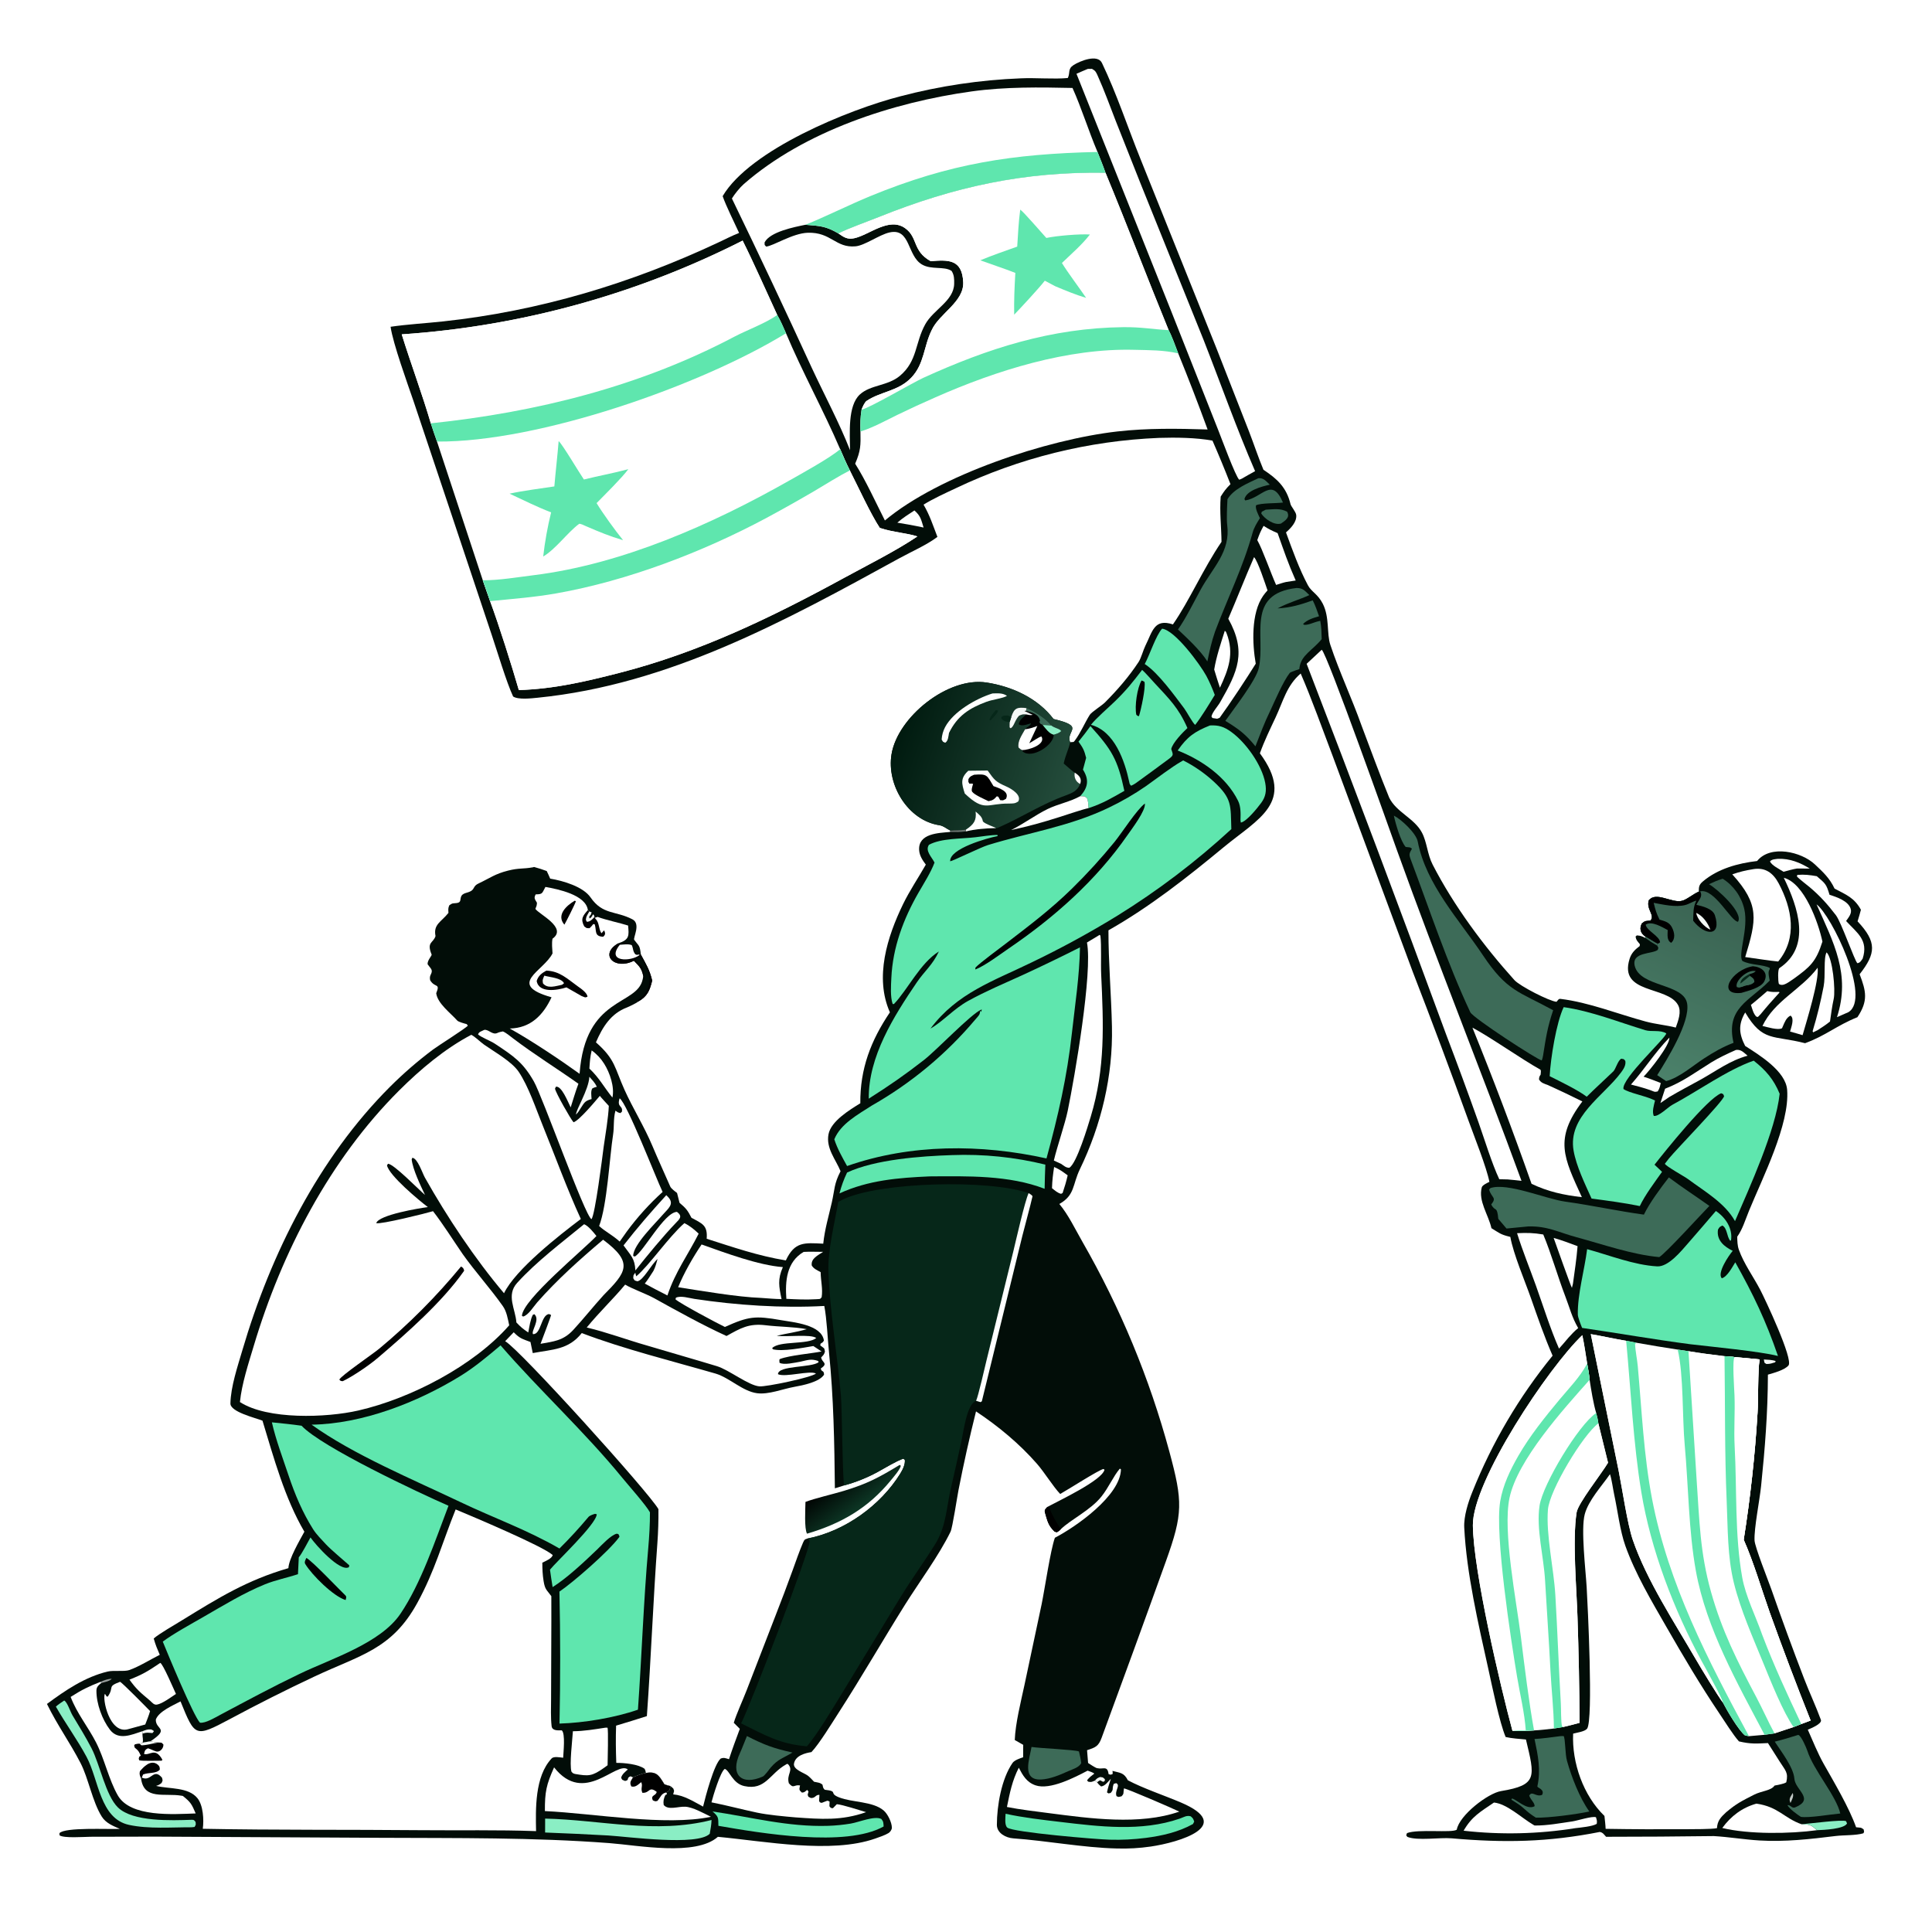 <svg xmlns="http://www.w3.org/2000/svg" xmlns:xlink="http://www.w3.org/1999/xlink" xmlns:svgjs="http://svgjs.com/svgjs" id="SvgjsSvg1606" width="288" height="288"><rect width="100%" height="100%" fill="#808080" stroke="none"/><defs id="SvgjsDefs1607"></defs><g id="SvgjsG1608"><svg xmlns="http://www.w3.org/2000/svg" display="block" preserveAspectRatio="none" viewBox="0 0 2048 2048" width="288" height="288"><defs><linearGradient id="c" x1="888.115" x2="909.997" y1="1568.77" y2="1597.77" gradientUnits="userSpaceOnUse"><stop offset="0" stop-color="#010604" class="svgShape stopColor060104-2"></stop><stop offset="1" stop-color="#0c3423" class="svgShape stopColor340c27-3"></stop></linearGradient><linearGradient id="b" x1="1840.85" x2="1751.64" y1="940.285" y2="1136.94" gradientUnits="userSpaceOnUse"><stop offset="0" stop-color="#385f4f" class="svgShape stopColor5f384a-5"></stop><stop offset="1" stop-color="#4b816a" class="svgShape stopColor814b5d-6"></stop></linearGradient><linearGradient id="a" x1="953.318" x2="1139.11" y1="775.466" y2="839.472" gradientUnits="userSpaceOnUse"><stop offset="0" stop-color="#001a0f" class="svgShape stopColor1a000d-8"></stop><stop offset="1" stop-color="#254e3d" class="svgShape stopColor4e2537-9"></stop></linearGradient></defs><path fill="#ffffff" d="M 0 0 L 2048 0 L 2048 2048 L 0 2048 L 0 0 z" class="svgShape colorffffff-10 selectable"></path><path fill="#020d08" d="M 766.044 207.908 C 795.074 158.75 899.745 116.103 954.485 102.064 C 996.195 91.092 1038.98 84.711 1082.08 83.034 C 1097.48 82.29 1117.4 84.118 1131.93 82.681 C 1134.69 77.03 1131.58 73.151 1137.98 69.002 C 1144.51 64.767 1163.41 56.949 1168.09 66.691 C 1183.78 99.366 1195.42 134.976 1208.99 168.58 L 1289.55 369.343 L 1323.92 457.147 C 1328.99 470.231 1333.98 485.289 1339.31 497.969 C 1353.92 507.627 1363.77 516.682 1368.03 534.454 C 1368.61 536.874 1373.64 542.487 1374.04 545.879 C 1374.92 553.215 1368.07 560.131 1363.2 564.365 C 1369.92 582.794 1377.26 603.256 1386.51 620.518 C 1390.22 627.459 1396.92 629.582 1402.24 640.046 C 1409.54 654.429 1406.25 671.655 1410.22 683.572 C 1419.77 712.24 1433.1 740.397 1443.23 768.955 C 1452.86 794.386 1462.29 820.458 1472.63 845.599 C 1480.23 861.074 1499.3 867.32 1507.34 882.643 C 1512.69 892.83 1513.06 905.636 1518.67 916.533 C 1541.01 959.981 1572.71 1002.75 1605.3 1038.89 C 1611.13 1045.36 1642.53 1061.38 1649.99 1061.94 C 1651.8 1059.93 1652.15 1058.61 1654.22 1058.86 C 1684.17 1062.47 1715.24 1074.97 1744.38 1082.83 C 1755.46 1085.82 1766.68 1086.68 1776.38 1089.27 C 1778.92 1082.06 1782.75 1072.52 1778.76 1065.3 C 1767.44 1044.81 1715.71 1054.03 1727.43 1016.44 C 1729.34 1010.33 1733.08 1006.63 1738.14 1002.85 L 1738.35 1000.93 L 1737.59 1000 C 1735.11 996.902 1734.44 996.506 1733.77 992.804 L 1735.11 991.563 C 1739.48 991.885 1739.98 992.322 1744.09 994.195 L 1744.12 992.757 C 1738.95 989.363 1737.54 984.114 1740.57 978.727 C 1744.71 975.646 1743.73 976.602 1749.54 975.829 C 1754.79 970.296 1744.81 963.91 1747.8 954.35 C 1755.51 944.828 1771.77 957.311 1782.48 955.013 C 1788.03 953.822 1794.11 948.111 1800.8 945.163 C 1800.79 940.244 1800.99 937.912 1804.95 934.518 C 1820.9 920.861 1842.53 915.05 1862.6 912.707 C 1876.7 895.208 1909.48 902.739 1923.92 916.353 C 1932.62 924.558 1939.53 930.869 1944.7 941.931 C 1957.2 948.582 1965.57 951.554 1972.65 964.371 C 1971.55 968.277 1970.38 972.868 1969.1 976.658 C 1989.84 998.735 1988.53 1010.73 1971.29 1032.74 C 1978.2 1050.88 1980.52 1060.91 1968.95 1078.27 C 1946.62 1087.26 1935.51 1097.77 1913.44 1105.84 C 1879.38 1097.05 1868.65 1104.86 1849.99 1073.25 C 1842.53 1085.97 1843.29 1095.76 1849.95 1108.75 C 1864.73 1118.24 1892.89 1135.3 1894.45 1155.27 C 1897.31 1191.88 1868.14 1248.98 1854.11 1283.27 C 1849.84 1293.71 1847.24 1302.93 1841.52 1310.99 C 1841.66 1315.65 1841.68 1320.32 1843.27 1324.76 C 1848.68 1339.87 1858.6 1353.21 1866 1367.41 C 1870.87 1376.76 1901.26 1441.07 1895.87 1447.43 C 1891.65 1452.4 1880.19 1455.38 1874.06 1457.18 C 1873.92 1497.92 1870.98 1534.9 1866.83 1575.28 C 1865.23 1590.79 1859.29 1620.08 1859.89 1632.92 C 1860.21 1639.8 1874.24 1674.95 1877.67 1684.64 C 1888.76 1716.4 1900.33 1747.98 1912.4 1779.38 C 1918.02 1794.01 1924.83 1808.44 1930.23 1823.12 C 1931.79 1827.35 1919.18 1832.33 1916.34 1833.52 C 1921.23 1844.61 1927.13 1859 1932.99 1869.4 C 1944.07 1889.07 1960.08 1915.89 1967.54 1936.97 C 1972.09 1937.55 1972.58 1936.84 1975.56 1939.25 C 1975.98 1942.41 1976.45 1941.26 1975.21 1943.38 C 1967.29 1945.77 1954.54 1945.18 1945.78 1946.25 C 1918.76 1949.56 1892.28 1952.63 1864.99 1950.97 C 1848.79 1949.98 1832.91 1947.26 1816.75 1946.32 C 1778.61 1946.82 1740.67 1947.06 1702.51 1947.07 L 1701.74 1946.19 C 1699.63 1943.85 1698.97 1942.6 1695.93 1941.93 C 1640.85 1952.81 1594.71 1953.62 1538.77 1948.69 C 1526.37 1947.6 1502.57 1951.52 1491.88 1947.17 L 1490.62 1945.52 L 1491.49 1943.16 C 1503.17 1938.62 1539.18 1943.21 1544.22 1939.55 C 1546.99 1924.14 1577.29 1900.9 1591.15 1898.62 C 1630.23 1892.21 1626.98 1883.48 1617.56 1843.95 C 1611.12 1843.35 1602.12 1842.75 1596.05 1841.3 C 1589.47 1825.81 1581.77 1787.58 1577.62 1768.86 C 1567.09 1721.31 1554.6 1668.05 1552.15 1619.2 C 1551.55 1607.27 1556.43 1592.13 1560.85 1581.26 C 1581.71 1529.17 1610.37 1480.56 1645.83 1437.08 C 1637.12 1417.11 1630.03 1396.54 1622.82 1375.97 C 1616.67 1358.41 1604.16 1329.16 1601.01 1311.16 L 1599.86 1310.87 C 1590.57 1308.64 1589.06 1306.85 1580.98 1301.93 C 1577.81 1287.61 1566.77 1273.09 1570.77 1258.57 C 1571.39 1256.3 1576.72 1253.82 1578.82 1252.82 C 1575.97 1237.78 1562.4 1203.83 1556.71 1188.03 C 1537.56 1135.09 1517.81 1082.37 1497.47 1029.87 L 1412.51 800.888 C 1402.06 773.493 1390.36 740.516 1378.79 713.957 C 1363.88 726.703 1360.33 743.116 1352.14 760.57 C 1346.36 772.893 1340.08 785.777 1335.54 798.526 C 1373.75 850.451 1333.41 868.093 1297.25 898.002 C 1258.57 929.997 1218.85 961.336 1175 986.188 C 1174.97 1020 1177.98 1054.41 1178.71 1088.27 C 1179.84 1140.53 1167.4 1192.53 1144.68 1239.51 C 1136.76 1255.9 1139.62 1266.89 1122.94 1276.28 C 1132.37 1287.41 1140.08 1303.58 1147.5 1316.51 C 1187.59 1386.37 1218.55 1460.97 1239.56 1538.69 C 1253.92 1591.8 1254.08 1604.39 1235.92 1654.98 C 1213.59 1717.21 1190.7 1779.86 1167.84 1841.95 C 1164.48 1851.28 1161.15 1852.39 1152.32 1855.29 L 1153.42 1868.83 C 1155.32 1870.05 1160.97 1873.87 1162.86 1874.31 C 1169.7 1875.9 1173.9 1871.17 1175.15 1880.63 C 1177.98 1881.45 1176.6 1881.46 1179.44 1880.53 C 1179.47 1878.15 1179.56 1879.26 1179.26 1877.21 C 1187.62 1879.48 1191.37 1878.93 1195.59 1887.17 C 1211.38 1895.59 1234.45 1903.34 1251.74 1910.69 C 1309.73 1935.35 1249.68 1953.05 1219.87 1957.41 C 1207.93 1959.15 1195.85 1959.84 1183.78 1959.47 C 1148.06 1958.6 1109.96 1951.3 1074.04 1948.73 C 1066.33 1948.18 1056.7 1943.22 1056.73 1934.36 C 1056.78 1914.11 1061.6 1885.74 1073.32 1868.8 C 1075.39 1865.8 1081.4 1863.83 1084.56 1862.79 L 1084.65 1849.6 L 1075.69 1844.49 C 1076.37 1826.84 1082.09 1804.26 1085.9 1786.51 L 1104.2 1700.41 C 1107.55 1683.99 1113.48 1643.52 1118.21 1630.1 C 1140.47 1618.55 1187.53 1585.69 1188.26 1557.63 L 1187.12 1556.76 C 1180.21 1564.79 1175.3 1576.73 1167.62 1586.34 C 1155.97 1600.94 1135.6 1610.37 1124.5 1621.01 C 1122.65 1622.93 1122.6 1622.9 1120.28 1624.27 L 1117.85 1623.54 C 1111.17 1617.12 1110.34 1612.34 1107.71 1603.32 C 1106.84 1600.37 1108.46 1599.41 1110.25 1597.4 C 1122.13 1590.93 1168.03 1569.44 1170.82 1558 L 1169.77 1557.18 C 1165.2 1557.83 1131.63 1579.4 1123.85 1583.68 C 1116.25 1575.69 1107.26 1560.9 1099.3 1551.76 C 1080.8 1530.53 1058.03 1511.65 1034.62 1496.14 C 1027.69 1523.84 1021.49 1551.71 1016.01 1579.74 C 1014.64 1586.69 1009.7 1619.42 1007.63 1623.66 C 995.159 1649.19 974.539 1676.83 959.361 1701.05 C 935.419 1739.27 913.406 1777.71 889.03 1815.47 C 881.919 1826.48 868.584 1848.4 860.156 1857.3 C 853.684 1858.3 843.172 1860.91 841.659 1869.5 C 840.541 1875.85 852.448 1879.29 856.267 1882.22 C 858.56 1883.97 860.772 1886.39 862.942 1888.72 C 866.465 1889.54 869.436 1889.5 871.908 1891.92 C 872.539 1894.74 872.299 1895.18 874.213 1897.2 C 889.287 1898.9 877.903 1900.75 889.43 1905.28 C 903.724 1910.9 924.979 1909.29 936.702 1919.18 C 940.968 1922.77 945.433 1931.88 945.418 1937.5 C 945.413 1939.48 943.629 1942.05 941.942 1943.09 C 938.202 1945.41 931.734 1947.57 927.639 1949 C 880.937 1965.3 811.493 1951.82 760.987 1947.11 C 737.412 1967.95 676.137 1956.06 645.894 1953.77 C 565.039 1947.65 484.826 1948.56 403.821 1948.15 L 164.05 1946.9 L 96 1947.05 C 89.216 1947.09 67.32 1948.83 63.078 1945.45 L 63.02 1943.23 C 68.951 1936.71 114.438 1939.32 127.041 1938.68 C 119.757 1935.51 112.278 1932.67 107.878 1925.66 C 97.904 1909.78 93.747 1885.06 85.383 1868.9 C 73.806 1846.53 61.151 1829.46 49.774 1806.26 C 69.176 1791.86 90.019 1777.68 114.07 1771.92 C 120.564 1770.37 131.853 1772.21 137.113 1770.32 C 147.682 1766.53 158.877 1759.42 169.359 1754.16 C 166.586 1747.67 164.856 1743.69 162.953 1736.88 C 168.341 1732.01 185.549 1722.13 192.797 1717.67 C 231.722 1693.74 261.577 1675.13 305.715 1662.31 C 306.191 1652.41 317.424 1633.31 322.647 1623.68 C 301.828 1588.15 290.263 1545.5 278.24 1505.96 C 270.675 1502.93 244.077 1496.75 244.257 1487.7 C 244.613 1469.91 251.905 1448.37 256.958 1431.18 C 286.871 1329.41 337.865 1227.48 413.5 1151.96 C 427.735 1137.76 442.957 1124.58 459.053 1112.53 C 464.749 1108.26 493.616 1090.18 495.956 1087.2 L 494.675 1085.58 C 492.481 1085.02 486.005 1083.3 484.72 1081.85 C 477.6 1073.81 463.861 1063.81 462.403 1052.89 C 466.963 1041.63 461.085 1047.64 455.965 1039.08 C 455.557 1036.88 455.563 1035.11 456.611 1033.13 C 459.413 1027.83 456.397 1026.77 453.264 1022.13 C 452.936 1017.82 458.045 1013.02 457.54 1011.81 C 451.958 998.387 459.32 999.819 461.663 992.286 C 459.186 979.734 467.686 977.406 475.378 967.698 C 475.196 964.167 474.862 962.944 476.272 959.661 C 479.94 957.1 479.105 957.829 484.074 957.268 C 489.547 956.651 487.238 952.865 489.19 949.621 C 491.827 945.239 499.14 947.248 502.108 941.472 C 503.505 938.755 504.837 937.67 507.436 936.436 C 519.998 930.472 524.661 926.41 538.523 922.897 C 550.265 919.921 554.006 921.33 565.027 919.36 C 565.391 919.247 565.755 919.133 566.119 919.02 C 571.203 920.407 574.624 921.54 579.561 923.331 C 580.892 925.977 582.014 928.658 583.205 931.37 C 597.206 933.712 618.156 939.924 626.018 951.302 C 638.935 969.996 652.562 965.232 670.43 974.534 C 679.661 979.339 670.798 994.284 672.324 996.341 C 677.299 1003.05 678.229 1001.61 679.318 1011.86 C 684.782 1022.03 688.624 1027.95 691.34 1039.44 C 688.796 1049.85 686.336 1056.24 676.386 1061.78 C 675.108 1063.14 666.689 1067.16 664.546 1067.98 C 647.627 1074.41 638.82 1088.47 631.718 1104.92 C 652.307 1123.07 651.439 1131.73 661.956 1155.14 C 670.82 1174.87 683.005 1194.28 691.514 1214.6 C 697.486 1228.86 704.334 1243.63 710.52 1257.84 C 711.526 1260 715.686 1263.08 717.695 1264.58 L 720.341 1275.03 C 727.382 1280.95 728.92 1283.05 732.986 1290.9 C 744.556 1297.17 750.232 1298.78 749.113 1313.14 C 777.856 1322.3 803.114 1331.12 833.02 1336.1 C 842.414 1316.04 852.561 1317.37 872.668 1318.35 C 874.353 1302.56 878.276 1289.97 881.71 1274.82 C 884.99 1260.34 883.981 1255.24 891.01 1241.54 C 886.033 1229.21 875.389 1217.31 878.253 1202.36 C 880.928 1188.4 900.622 1176.57 911.971 1169.51 C 911.643 1132.88 923.19 1102.98 943.333 1073.11 C 926.849 1036.08 940.523 992.905 957.347 958.305 C 964.237 944.134 973.57 930.325 981.413 916.522 C 977.955 911.965 974.695 907 974.325 901.162 C 973.195 883.331 995.15 883.024 1007.07 881.915 L 1007.58 880.525 C 1003.61 878.704 1000.22 875.432 995.745 874.754 C 962.585 869.732 939.647 832.117 945.081 799.457 C 951.626 760.128 1004.84 717.091 1045.98 723.532 C 1073.04 727.768 1099.92 740.017 1116.8 762.173 C 1151.35 770.344 1129.4 774.196 1134.37 786.762 C 1138.05 786.353 1137.78 787.148 1139.27 785.162 C 1145.54 776.813 1149.8 766.368 1155.18 757.789 C 1157.07 754.767 1167.88 748.025 1171.25 744.669 C 1184.34 731.572 1196.91 717.103 1207.04 701.583 C 1209.63 697.607 1211.9 689.029 1214.09 684.632 C 1221.74 669.275 1223.46 655.369 1243.35 661.899 C 1260.63 637.106 1275.61 602.579 1294.85 574.369 C 1294.65 557.984 1292.71 542.797 1293.98 526.413 C 1297.86 520.366 1299.22 518.404 1304.35 513.245 C 1298.31 497.726 1291.95 482.335 1285.27 467.081 C 1268.04 463.862 1246.25 463.625 1228.67 464.178 C 1153.93 467.23 1080.6 485.402 1013.09 517.595 C 1002.33 522.654 989 528.69 979.008 534.952 C 985.589 546.163 989.033 557.014 993.704 569.135 C 982.065 577.895 966.372 584.627 953.36 591.768 C 832.64 658.017 709.521 725.64 569.917 739.624 C 563.351 740.282 549.391 741.946 543.923 738.322 C 536.937 723.389 526.953 689.965 521.24 673.019 L 475.442 535.911 L 438.425 425.418 C 432.161 407.127 416.481 363.907 414.04 346.386 C 432.028 343.767 451.727 342.653 469.78 340.703 C 571.822 329.682 669.026 300.484 761.827 256.851 C 768.741 253.6 776.298 249.748 783.478 246.91 C 778.803 236.689 769.325 217.663 766.044 207.908 z" class="svgShape color0d0209-11 selectable"></path><path fill="url(#a)" d="M 1007.58 880.525 C 1003.61 878.704 1000.22 875.432 995.745 874.754 C 962.585 869.732 939.647 832.117 945.081 799.457 C 951.626 760.128 1004.84 717.091 1045.98 723.532 C 1073.04 727.768 1099.92 740.017 1116.8 762.173 C 1151.35 770.344 1129.4 774.196 1134.37 786.762 C 1133.26 793.353 1129.36 800.502 1127.58 809.359 C 1129.58 810.877 1138.21 818.953 1139.25 819.026 C 1138.23 823.75 1140.46 829.108 1145.04 831.026 C 1142.01 838.322 1136.88 840.591 1129.42 843.29 C 1104.35 852.351 1083.14 866.339 1058.86 876.996 C 1056.82 877.893 1058.15 877.603 1056.03 877.8 C 1044.94 878 1034.48 878.808 1023.63 881.349 L 1024.09 879.366 C 1017.2 880.559 1013.28 879.837 1007.58 880.525 z" class="svgShape colorgradient-12 selectable"></path><path fill="#ffffff" d="M1024.09 879.366C1032.16 873.914 1035.33 869.788 1034.19 860.252 1038.15 863.832 1040.91 865.391 1041.96 870.834 1044.62 873.568 1051.74 875.758 1056.03 877.8 1044.94 878 1034.48 878.808 1023.63 881.349L1024.09 879.366zM1026.44 817.028 1046.95 816.793C1054.18 826.974 1055.38 828.719 1066.98 833.824 1072.18 836.111 1083.31 842.841 1079.37 849.58 1075.65 852.013 1074.23 851.642 1069.55 851.814 1046.33 851.493 1043.74 861.123 1022.72 841.181 1019.29 830.524 1017.89 824.9 1026.44 817.028z" class="svgShape colorffffff-13 selectable"></path><path d="M1032.62 821.247C1046.59 820.15 1046.11 821.728 1053.12 833.305 1058.85 835.491 1070.61 838.716 1066.33 846.854 1062.35 848.749 1064.34 848.446 1060.24 848.215L1058.2 844.537 1056.63 844.119C1053.7 847.535 1052.11 848.518 1047.83 849.262 1043.79 847.263 1033.02 842.702 1030.55 839.304 1029.3 837.593 1030.88 833.188 1031.51 830.998 1030.05 830.412 1029.2 830.684 1027.64 830.749 1026.03 828.02 1026.59 829.524 1026.58 825.868 1028.35 822.815 1029.4 822.69 1032.62 821.247zM1071.95 760.243C1075.01 750.182 1078.48 749.407 1088.28 750.651 1096.43 753.913 1109.24 761.996 1114.32 768.932 1117.91 771.905 1123.28 772.257 1124.97 774.965 1122.38 777.392 1120.3 777.737 1116.94 778.842 1117.43 789.212 1094.6 804.838 1084.32 796.803L1083.63 795.126C1081.43 794.177 1081.5 794.076 1079.72 792.416 1078.42 785.758 1083.28 779.17 1086.63 773.057 1089.05 770.024 1092.19 769.862 1092.87 766.667 1088.95 767.779 1082.99 770.404 1079.92 767.676 1081.05 762.649 1083.62 761.535 1087.81 757.321 1083.83 757.155 1084.04 757.171 1080.31 758.644 1075.55 763.663 1075.21 769.765 1071.39 772.049L1070.22 771.076C1070.21 769.121 1070.16 767.387 1070.28 765.427L1071.95 760.243z" fill="#000000" class="svgShape color000000-14 selectable"></path><path fill="#ffffff" d="M 1086.63 773.057 C 1091.85 772.489 1094.73 771.253 1099.64 769.558 L 1091.04 787.904 C 1094.92 785.901 1101.64 780.788 1104.03 780.757 C 1108.86 789.278 1090.4 795.151 1083.63 795.126 C 1081.43 794.177 1081.5 794.076 1079.72 792.416 C 1078.42 785.758 1083.28 779.17 1086.63 773.057 z" class="svgShape colorffffff-15 selectable"></path><path fill="#f4f8f6" d="M 1071.95 760.243 C 1075.01 750.182 1078.48 749.407 1088.28 750.651 L 1087.63 753.561 L 1085.75 753.593 L 1094.74 757.756 C 1092.22 758.439 1090.4 757.813 1087.81 757.321 C 1083.83 757.155 1084.04 757.171 1080.31 758.644 C 1075.55 763.663 1075.21 769.765 1071.39 772.049 L 1070.22 771.076 C 1070.21 769.121 1070.16 767.387 1070.28 765.427 L 1071.95 760.243 z" class="svgShape colorf8f4f8-16 selectable"></path><path fill="#8aeec4" d="M 1105.25 768.465 C 1107.82 768.547 1111.93 768.551 1114.32 768.932 C 1117.91 771.905 1123.28 772.257 1124.97 774.965 C 1122.38 777.392 1120.3 777.737 1116.94 778.842 C 1112 777.643 1108.64 772.489 1105.25 768.465 z" class="svgShape coloree8a8d-17 selectable"></path><path fill="#3d6b58" d="M 1088.28 750.651 C 1096.43 753.913 1109.24 761.996 1114.32 768.932 C 1111.93 768.551 1107.82 768.547 1105.25 768.465 C 1102.15 766.634 1102.96 767.898 1101.8 765.172 L 1102.44 764.026 C 1101.25 757.027 1093.6 754.964 1087.63 753.561 L 1088.28 750.651 z" class="svgShape color6b3d50-18 selectable"></path><path fill="#ffffff" d="M 1052.06 735.086 C 1057.54 734.926 1062.91 734.414 1067.46 737.65 C 1062.88 740.363 1052.29 741.489 1045.82 743.879 C 1027.28 750.726 1014.69 759.06 1005.98 776.952 C 1005.32 780.558 1005.14 785.45 1002 787.331 C 998.837 785.915 1000.11 786.969 998.182 783.918 C 998.458 779.314 999.717 774.822 1001.87 770.745 C 1010.59 754.306 1034.54 740.535 1052.06 735.086 z" class="svgShape colorffffff-19 selectable"></path><path fill="#062719" d="M1070.28 765.427C1066.37 765.014 1063.93 764.698 1061.39 761.541L1061.64 759.906 1064 758.57C1069.35 758.509 1067.72 757.832 1071.95 760.243L1070.28 765.427zM1055.81 752.625 1057.94 753.338C1057.33 756.504 1053.24 759.953 1050.59 763.156L1049.2 763.538 1049.04 762.025C1051.48 757.353 1052.24 756.665 1055.81 752.625z" class="svgShape color27061c-20 selectable"></path><path fill="url(#b)" d="M 1826.13 931.473 C 1837.69 938.802 1845.91 950.371 1849.03 963.695 C 1853.8 984.665 1841.92 1011.94 1847.08 1018.68 C 1855.69 1023.22 1868.59 1022.23 1875.98 1026.02 C 1876.03 1027.72 1876.2 1026.98 1875.29 1028.68 C 1874.03 1031.05 1875.44 1036.63 1875.96 1039.45 L 1874.72 1040.7 C 1854.16 1061.26 1829.19 1068.89 1837.61 1105.41 C 1825.78 1110.02 1817.47 1114.82 1806.84 1121.66 C 1794.57 1129.55 1780.2 1142.41 1766.17 1146.01 L 1756.71 1139.72 C 1767.23 1122.84 1791.65 1083.8 1788.45 1063.93 C 1784.96 1042.31 1738.61 1046.57 1732.93 1024.04 C 1729.1 1008.83 1751.5 1011.64 1757.32 1006.88 C 1758.12 1003.81 1758.27 1005.28 1756.63 1002.37 L 1757 1000.33 C 1754.83 999.459 1747.14 994.449 1744.12 992.757 C 1738.95 989.363 1737.54 984.114 1740.57 978.727 C 1744.71 975.646 1743.73 976.602 1749.54 975.829 C 1754.79 970.296 1744.81 963.91 1747.8 954.35 C 1755.51 944.828 1771.77 957.311 1782.48 955.013 C 1788.03 953.822 1794.11 948.111 1800.8 945.163 L 1802.23 944.905 C 1817.33 941.15 1835.14 977.188 1842.37 977.083 C 1848.32 967.489 1820.4 942.228 1811.58 937.306 C 1816.95 934.841 1820.39 933.202 1826.13 931.473 z" class="svgShape colorgradient-21 selectable"></path><path d="M 1800.8 945.163 L 1802.23 944.905 C 1805.36 950.403 1800.95 953.377 1798.22 959.145 C 1805.09 960.685 1815.61 963.417 1817.84 970.191 C 1825.35 993.006 1807.33 992.215 1794.85 976.04 C 1795.19 967.731 1794.54 961.968 1798.26 954.671 C 1794.29 955.626 1790.62 958.305 1786.36 959.375 C 1776.11 961.949 1763.18 958.945 1752.96 957.021 C 1755 965.12 1755.5 967.259 1759.16 974.857 C 1764.75 976.514 1769.42 977.456 1772.29 982.981 C 1775 988.193 1776.37 995.227 1771.5 999.423 C 1766.65 996.773 1767.79 990.9 1767.83 985.886 C 1762.17 982.953 1750.77 975.757 1744.49 980.187 C 1745.41 986.532 1759.31 992.277 1759.75 998.868 C 1757.91 1000.25 1758.86 999.827 1757 1000.33 C 1754.83 999.459 1747.14 994.449 1744.12 992.757 C 1738.95 989.363 1737.54 984.114 1740.57 978.727 C 1744.71 975.646 1743.73 976.602 1749.54 975.829 C 1754.79 970.296 1744.81 963.91 1747.8 954.35 C 1755.51 944.828 1771.77 957.311 1782.48 955.013 C 1788.03 953.822 1794.11 948.111 1800.8 945.163 z" fill="#000000" class="svgShape color000000-22 selectable"></path><path fill="#f4f8f6" d="M 1798.08 967.719 C 1805.02 970.663 1810.58 978.6 1813.07 985.519 C 1806.93 982.964 1798.94 974.404 1798.08 967.719 z" class="svgShape colorf8f4f8-23 selectable"></path><path d="M 1858.12 1024.26 C 1866.38 1024.79 1875.21 1030.3 1870.27 1040.18 C 1866.78 1047.17 1853.16 1050.26 1845.9 1052.5 C 1819.41 1055.54 1835.37 1028.02 1858.12 1024.26 z" fill="#000000" class="svgShape color000000-24 selectable"></path><path fill="#3d6b58" d="M 1847.2 1045.87 C 1842.92 1047.02 1844.75 1047.24 1841.14 1046.36 C 1838.49 1040.36 1852.39 1027.02 1861.21 1029.48 C 1858.96 1031.68 1857.11 1031.79 1853.87 1032.87 L 1854.88 1034.56 C 1858.46 1037.31 1859.05 1037.24 1859.72 1040.84 C 1855.63 1045.14 1850.69 1043.71 1847.2 1045.87 z" class="svgShape color6b3d50-25 selectable"></path><path fill="#3d6b58" d="M 1854.88 1034.56 C 1858.46 1037.31 1859.05 1037.24 1859.72 1040.84 C 1855.63 1045.14 1850.69 1043.71 1847.2 1045.87 L 1844.77 1042.58 C 1845.79 1042.23 1853.12 1035.96 1854.88 1034.56 z" class="svgShape color6b3d50-26 selectable"></path><path fill="#062719" d="M 1844.77 1042.58 C 1845.4 1037.3 1849.69 1035.41 1853.87 1032.87 L 1854.88 1034.56 C 1853.12 1035.96 1845.79 1042.23 1844.77 1042.58 z" class="svgShape color27061c-27 selectable"></path><path fill="#ffffff" d="M 585.696 1010.67 C 585.417 1005.72 584.73 999.771 585.686 995.041 C 601.995 983.421 570.931 968.957 567.531 963.437 C 568.81 960.288 568.942 960.317 569.207 956.987 C 566.985 953.096 565.639 952.13 567.876 948.066 C 575.669 947.996 574.534 946.662 578.166 940.191 C 591.26 942.489 621.112 948.541 623.167 964.779 L 624.626 966.333 L 626.971 966.996 C 626.539 969.867 626.507 969.029 624.446 971.734 L 624.932 973.56 C 626.913 972.92 627.256 971.478 628.757 969.282 C 630.139 970.893 629.665 969.948 630.086 972.163 L 630.755 972.837 C 631.669 972.534 632.583 972.231 633.498 971.928 C 642.074 975.216 657.712 978.455 665.813 981.11 C 666.753 991.72 667.489 996.092 655.272 999.996 C 634.832 1011.87 651.587 1028.82 671.946 1018.42 C 677.793 1024.46 680.116 1026.34 681.944 1034.78 C 681.856 1035.22 681.769 1035.67 681.682 1036.12 L 681.275 1038.03 C 675.402 1066.62 620.269 1055.58 614.381 1138.27 C 593.756 1123.38 562.79 1102.71 540.342 1090.28 C 562.577 1089.82 575.819 1076.04 584.65 1057.17 C 536.373 1043.48 576.178 1029.67 585.696 1010.67 z" class="svgShape colorffffff-28 selectable"></path><path d="M 623.167 964.779 L 624.626 966.333 L 626.971 966.996 C 626.539 969.867 626.507 969.029 624.446 971.734 L 624.932 973.56 C 626.913 972.92 627.256 971.478 628.757 969.282 C 630.139 970.893 629.665 969.948 630.086 972.163 L 630.755 972.837 C 630.892 973.217 631.03 973.597 631.168 973.976 C 635.595 977.761 634.459 985.521 637.672 989.28 C 638.839 987.84 639.085 987.556 640.44 986.198 C 641.827 989.301 641.85 990.847 639.393 992.972 C 629.602 992.664 632.569 986.481 630.436 979.818 L 628.907 979.511 C 627.332 981.542 626.82 982.164 624.97 983.934 C 620.912 983.745 622.734 984.338 619.329 982.013 C 615.161 974.171 617.78 970.808 623.167 964.779 z" fill="#000000" class="svgShape color000000-29 selectable"></path><path fill="#f4f8f6" d="M 624.626 966.333 L 626.971 966.996 C 626.539 969.867 626.507 969.029 624.446 971.734 L 624.932 973.56 C 626.913 972.92 627.256 971.478 628.757 969.282 C 630.139 970.893 629.665 969.948 630.086 972.163 C 627.405 975.033 625.711 976.889 622.151 977.183 L 621.075 975.293 C 621.143 971.558 622.742 969.603 624.626 966.333 z" class="svgShape colorf8f4f8-30 selectable"></path><path d="M 579.135 1028.9 C 593.398 1029.48 601.187 1037.47 612.327 1045.45 C 615.786 1047.92 622.461 1052.38 622.759 1056.58 C 619.826 1057.77 620.476 1057.24 616.499 1055.83 L 600.451 1046.65 C 591.495 1049.63 571.153 1053.25 568.908 1039.88 C 570.565 1034.39 574.284 1031.56 579.135 1028.9 z" fill="#000000" class="svgShape color000000-31 selectable"></path><path fill="#f4f8f6" d="M 576.991 1034.23 C 583.13 1036.01 594.923 1036.47 597.925 1042.27 L 595.803 1043.94 C 588.789 1045.31 580.569 1048.46 575.557 1042.42 C 574.808 1038.63 575.514 1037.78 576.991 1034.23 z" class="svgShape colorf8f4f8-32 selectable"></path><path d="M609.296 954.762 610.438 955.344C610.268 956.913 599.816 977.79 598.27 980.175 589.408 969.956 600.54 959.886 609.296 954.762zM655.272 999.996 656.992 1001.54C661.056 1001.26 666.076 1000.41 669.692 1001.87 671.564 1005.97 670.541 1007.81 673.397 1011.52 675.698 1012.47 674.498 1012.34 677.003 1011.83L678.105 1012.26 679.318 1011.86C684.782 1022.03 688.624 1027.95 691.34 1039.44 688.796 1049.85 686.336 1056.24 676.386 1061.78L676.94 1059.81C679.019 1058.19 680.798 1056.64 682.571 1054.66 686.883 1049.89 689.017 1043.55 688.459 1037.15 687.88 1031.04 683 1018.6 678.127 1014.65L674.608 1015.67C671.493 1019.92 678.936 1020.78 680.888 1025.41 682.11 1028.3 683.017 1036.83 683.199 1039.62L682.089 1037.54 682.427 1038.68 681.944 1034.78C680.116 1026.34 677.793 1024.46 671.946 1018.42 651.587 1028.82 634.832 1011.87 655.272 999.996z" fill="#000000" class="svgShape color000000-33 selectable"></path><path fill="#ffffff" d="M 656.992 1001.54 C 661.056 1001.26 666.076 1000.41 669.692 1001.87 C 671.564 1005.97 670.541 1007.81 673.397 1011.52 C 675.698 1012.47 674.498 1012.34 677.003 1011.83 L 678.105 1012.26 C 668.991 1019.57 642.004 1020.14 656.992 1001.54 z" class="svgShape colorffffff-34 selectable"></path><path d="M 1124.5 1621.01 C 1122.65 1622.93 1122.6 1622.9 1120.28 1624.27 L 1117.85 1623.54 C 1111.17 1617.12 1110.34 1612.34 1107.71 1603.32 C 1106.84 1600.37 1108.46 1599.41 1110.25 1597.4 L 1112.96 1598.69 C 1113.3 1603.09 1121.75 1617.06 1124.5 1621.01 z" fill="#000000" class="svgShape color000000-35 selectable"></path><path fill="#ffffff" d="M 1139.25 819.026 C 1143.97 822.014 1147.07 825.111 1145.04 831.026 C 1140.46 829.108 1138.23 823.75 1139.25 819.026 z" class="svgShape colorffffff-36 selectable"></path><path fill="#69736f" d="M 1007.58 880.525 C 1013.28 879.837 1017.2 880.559 1024.09 879.366 L 1023.63 881.349 C 1017.19 882.17 1013.55 882.037 1007.07 881.915 L 1007.58 880.525 z" class="svgShape color736972-37 selectable"></path><path fill="#3d6b58" d="M 1744.12 992.757 C 1747.14 994.449 1754.83 999.459 1757 1000.33 L 1756.63 1002.37 C 1751.52 999.385 1748.88 997.735 1744.09 994.195 L 1744.12 992.757 z" class="svgShape color6b3d50-38 selectable"></path><path fill="#ffffff" d="M 425.848 354.428 C 551.761 345.929 674.669 312.131 787.225 255.055 C 799.43 279.5 812.295 308.773 823.883 333.856 C 827.413 339.823 830.355 346.874 833.21 353.26 C 850.238 393.896 873.222 435.532 890.572 476.108 C 893.879 483.768 897.015 491.239 900.849 498.667 C 909.479 515.6 922.916 544.95 932.632 559.624 C 947.14 564.429 960.909 564.879 972.467 568.651 C 949.987 583.839 918.692 599.528 894.755 612.58 C 818.057 654.402 741.414 691.559 656.333 713.342 C 620.464 722.526 587.522 730.282 549.998 731.512 C 542.569 705.875 528.871 662.407 519.505 637.209 L 511.799 615.172 L 463.237 468.068 C 460.946 461.905 458.781 455.033 456.664 448.753 C 447.74 418.242 435.47 385.391 425.848 354.428 z" class="svgShape colorffffff-39 selectable"></path><path fill="#ffffff" d="M 890.572 476.108 C 893.879 483.768 897.015 491.239 900.849 498.667 C 909.479 515.6 922.916 544.95 932.632 559.624 C 947.14 564.429 960.909 564.879 972.467 568.651 C 949.987 583.839 918.692 599.528 894.755 612.58 C 818.057 654.402 741.414 691.559 656.333 713.342 C 620.464 722.526 587.522 730.282 549.998 731.512 C 542.569 705.875 528.871 662.407 519.505 637.209 L 511.799 615.172 C 530.144 615.037 547.81 611.952 565.764 609.725 C 659.403 598.107 754.547 555.929 835.953 509.822 C 848.302 502.828 880.952 484.883 890.572 476.108 z" class="svgShape colorffffff-40 selectable"></path><path fill="#5fe6ae" d="M 890.572 476.108 C 893.879 483.768 897.015 491.239 900.849 498.667 C 888.447 505.004 875.1 513.519 862.962 520.678 C 846.12 530.527 829.105 540.077 811.926 549.323 C 744.429 585.355 665.377 615.605 589.926 628.97 C 566.317 633.153 543.275 634.846 519.505 637.209 L 511.799 615.172 C 530.144 615.037 547.81 611.952 565.764 609.725 C 659.403 598.107 754.547 555.929 835.953 509.822 C 848.302 502.828 880.952 484.883 890.572 476.108 z" class="svgShape colore6655f-41 selectable"></path><path fill="#ffffff" d="M 425.848 354.428 C 551.761 345.929 674.669 312.131 787.225 255.055 C 799.43 279.5 812.295 308.773 823.883 333.856 C 812.374 342.364 791.498 350.021 778.428 356.922 C 678.459 409.704 568.554 437.04 456.664 448.753 C 447.74 418.242 435.47 385.391 425.848 354.428 z" class="svgShape colorffffff-42 selectable"></path><path fill="#5fe6ae" d="M823.883 333.856C827.413 339.823 830.355 346.874 833.21 353.26 742.609 408.864 570.763 468.954 463.237 468.068 460.946 461.905 458.781 455.033 456.664 448.753 568.554 437.04 678.459 409.704 778.428 356.922 791.498 350.021 812.374 342.364 823.883 333.856zM592.196 467.581C596.042 470.734 613.897 500.948 618.96 508.297 634.725 504.343 649.887 501.69 666.067 497.347 658.989 506.835 640.964 524.595 632.403 533.327 638.961 544.162 652.59 562.974 660.489 572.61 646.093 568.375 635.232 563.834 621.619 557.967 620.542 557.453 614.673 554.706 613.865 555.313 601.381 564.694 589.184 581.987 575.821 589.919 577.601 574.152 580.408 558.519 584.224 543.118 570.119 537.778 554.034 529.8 540.166 523.309 553.728 520.263 573.731 517.745 587.628 515.626 588.983 499.669 590.878 483.758 592.196 467.581z" class="svgShape colore6655f-43 selectable"></path><path fill="#ffffff" d="M 483.009 1600.07 C 501.44 1607.77 575.299 1638.9 585.882 1648.39 C 585.091 1652.11 578.268 1654.81 574.891 1656.49 C 574.93 1663.51 575.103 1668.83 576.228 1675.96 C 577.727 1685.46 579.812 1685.47 584.429 1692.02 C 584.502 1692.12 584.458 1717.63 584.455 1718.49 L 584.166 1801.07 C 584.138 1810.48 583.67 1820.38 584.721 1829.69 C 585.323 1835.01 591.772 1834.22 595.52 1834.24 C 599.435 1837.66 597.237 1857.24 596.983 1863.28 C 593.549 1862.92 587.073 1861.56 584.774 1864 C 566.706 1883.17 567.821 1918.02 568.257 1941.07 C 527.59 1939.59 487.396 1940.47 446.785 1940.08 C 369.843 1939.34 291.853 1940.1 214.956 1938.58 C 216.282 1929.07 215.401 1913.7 209.292 1906.16 C 199.639 1894.24 179.727 1896.53 165.444 1893.14 C 168.334 1892.18 168.935 1891.89 171.312 1890 C 172.731 1886.5 172.533 1888.28 171.744 1884.45 C 162.455 1873.62 160.353 1889.23 150.341 1884.29 L 149.525 1885.23 C 152.535 1908.55 174.339 1900.44 192.401 1903.53 L 193.839 1903.78 C 202.318 1910.6 203.121 1912.34 207.442 1922.32 C 183.847 1923.15 138.27 1926.64 124.853 1903.16 C 115.257 1886.36 110.793 1864.51 101.777 1846.96 C 93.192 1830.26 81.637 1816.5 74.9 1798.81 C 87.044 1791.07 93.474 1787.96 106.92 1782.66 L 107.26 1784.13 C 104.4 1786.46 102.219 1788.19 102.21 1792.26 C 102.179 1806.03 108.272 1822.76 116.529 1833.56 C 125.529 1845.34 139.41 1838.9 150.892 1835.19 L 151.004 1837.69 C 150.872 1841.28 152.172 1844.47 151.126 1847.38 C 154.283 1846.68 156.244 1846.34 159.449 1845.91 C 180.677 1831.78 164.692 1833.79 165.184 1822.74 C 168.493 1814.08 182.793 1808.08 191.371 1803.55 C 206.71 1841.28 206.747 1841.92 243.598 1822.35 C 273.166 1806.46 303.158 1791.36 333.542 1777.09 C 381.738 1754.39 415.211 1748.65 442.275 1699.32 C 460.98 1665.23 468.844 1635.14 483.009 1600.07 z" class="svgShape colorffffff-44 selectable"></path><path d="M 159.449 1845.91 C 163.044 1846.67 164.364 1846.83 168.045 1847.14 C 172.154 1847.47 170.559 1846.64 173.213 1849.25 C 173.462 1853.2 169.561 1857.87 165.323 1856.54 C 162.358 1855.61 160.048 1854.17 156.857 1853.26 C 153.76 1854.74 153.518 1855.66 152.67 1859.27 C 159.06 1861.2 164.409 1851.71 172.123 1865.33 L 171.459 1866.41 C 166.457 1866.32 150.789 1866.98 147.52 1865.96 C 146.913 1863.23 146.933 1864.54 147.776 1861.99 L 149.276 1861.18 C 147.139 1856.52 146.866 1855.77 142.881 1852.62 L 142.194 1850.35 L 143.021 1849.06 C 145.042 1848.66 146.082 1848.26 148.044 1848.39 L 151.126 1847.38 C 154.283 1846.68 156.244 1846.34 159.449 1845.91 z" fill="#000000" class="svgShape color000000-45 selectable"></path><path fill="#f4f8f6" d="M 159.449 1845.91 C 163.044 1846.67 164.364 1846.83 168.045 1847.14 C 162.343 1847.99 154.759 1850.15 149.872 1850.13 L 148.044 1848.39 L 151.126 1847.38 C 154.283 1846.68 156.244 1846.34 159.449 1845.91 z" class="svgShape colorf8f4f8-46 selectable"></path><path d="M 149.525 1885.23 C 148.243 1882.36 147.564 1880.69 148.281 1877.67 C 151.646 1873.55 159.873 1864.34 167.328 1870.69 C 169.243 1872.33 169.397 1873.62 169.393 1875.86 C 165.725 1880.35 157.443 1878.64 151.629 1881.06 L 150.341 1884.29 L 149.525 1885.23 z" fill="#000000" class="svgShape color000000-47 selectable"></path><path fill="#ffffff" d="M 768.434 1406.63 C 761.01 1403.14 721.131 1381.93 716.06 1377.35 L 716.512 1375.62 C 721.809 1373.18 730.386 1376.01 736.113 1376.88 C 780.479 1383.62 829.013 1386.82 873.788 1384.37 C 876.472 1398.19 877.31 1419.15 878.79 1433.62 C 883.697 1481.61 884.493 1529.47 885.008 1577.69 L 894.89 1574.6 C 906.956 1571.31 918.612 1566.67 929.639 1560.76 C 937.19 1556.7 950.143 1548.66 957.52 1546.28 L 959.122 1547.43 C 959.81 1552.11 956.861 1557.98 954.415 1561.94 C 933.372 1596.02 895.171 1623.31 856.094 1630.88 C 853.21 1631.81 852.768 1631.68 851.131 1635.52 C 847.112 1644.94 843.643 1655.12 840.149 1664.75 C 834.39 1680.66 828.416 1696.49 822.227 1712.24 L 791.473 1791.77 C 787.732 1801.44 780.422 1817.45 777.844 1826.22 L 784.242 1832.66 C 780.246 1843.42 776.299 1853.9 772.771 1864.83 C 769.09 1863.76 767.409 1862.79 763.905 1864.19 C 756.838 1870.28 747.782 1904.66 745.299 1915.07 C 734.543 1909.38 725.223 1903.16 713.604 1902.1 C 714.653 1897.54 715.007 1899.48 713.702 1895.85 L 710.746 1893.3 C 707.744 1892.67 707.108 1892.48 704.251 1891.36 C 698.679 1882.28 696.076 1877.39 684.651 1879.42 C 684.271 1876.9 684.338 1877.46 683.345 1875.04 C 676.831 1870.09 661.491 1868.61 653.295 1868.72 C 652.781 1854.74 652.632 1843.19 653.092 1829.24 C 664.005 1826 674.88 1822.64 685.716 1819.15 C 690.099 1758.23 692.374 1696.64 696.86 1635.65 C 697.72 1623.96 698.097 1611.49 697.97 1599.77 C 687.902 1581.96 551.02 1430.43 535.502 1421.72 L 544.563 1412.26 C 551.083 1418.93 553.632 1419.27 562.328 1422.57 L 564.752 1434.33 C 585.636 1430.35 602.644 1430.94 616.682 1413.11 C 661.237 1430.06 712.729 1442.81 758.649 1456.09 C 773.314 1460.47 787.198 1474.86 802.524 1476.87 C 814.909 1478.5 829.802 1472.27 842.448 1470.04 C 851.042 1468.52 868.794 1464.95 873.538 1457.17 C 873.275 1451.85 871.132 1455.11 870.015 1450.69 C 878.611 1444.88 871.109 1444.5 870.472 1438.9 C 872.907 1436.34 873.427 1436.19 874.488 1432.78 C 873.627 1428.28 874.177 1429.85 869.532 1426.27 L 869.785 1424.41 C 871.887 1423.05 872.087 1423.17 873.372 1421.09 C 871.056 1404.12 840.918 1401.7 827.908 1399.4 C 800.381 1394.54 793.47 1395.39 768.434 1406.63 z" class="svgShape colorffffff-48 selectable"></path><path fill="url(#c)" d="M 953.785 1552.83 L 954.8 1553.7 C 954.742 1557.15 946.553 1566.49 944.112 1569.48 C 920.251 1598.72 891.32 1615.24 855.487 1625.77 C 852.434 1620.5 853.715 1599.34 853.835 1592.08 C 863.503 1588.35 883.722 1583.67 894.523 1580.38 C 919.743 1572.71 931.625 1566.22 953.785 1552.83 z" class="svgShape colorgradient-49 selectable"></path><path fill="#ffffff" d="M 499.604 1096.94 C 503.716 1099.05 509.264 1104.64 513.376 1107.53 C 524 1114.99 542.411 1125.19 549.823 1136.15 C 560.228 1151.55 568.142 1175.41 575.261 1192.94 C 588.462 1225.45 601.101 1260.38 615.712 1292.18 C 592.495 1309.68 546.259 1345.9 534.277 1370.89 C 503.279 1334.24 474.02 1290.2 450.44 1248.36 C 447.699 1243.5 442.727 1227.89 437.13 1227.28 L 436.394 1228.99 C 437.53 1239.7 445.815 1256.7 450.536 1266.69 C 443.366 1260.59 417.206 1233.62 411.29 1233.65 L 410.226 1235.34 C 412.508 1246.13 444.075 1272.4 453.547 1279.57 C 444.823 1280.66 401.394 1287.81 398.832 1296.58 C 403.258 1298.17 451.905 1286.11 459.027 1283.91 C 469.728 1297.69 480.414 1314.79 490.533 1329.48 C 503.973 1348.4 519.728 1365.65 533.049 1384.55 C 537.093 1390.29 538.301 1398.01 539.789 1404.88 C 502.334 1447.68 435.377 1482.52 379.672 1495.24 C 346.207 1502.88 283.595 1505.21 254.338 1486.22 C 256.25 1466.98 263.447 1445.23 268.956 1426.79 C 298.595 1327.63 349.463 1229.36 423.212 1155.85 C 445.344 1133.79 471.677 1111.54 499.604 1096.94 z" class="svgShape colorffffff-50 selectable"></path><path d="M 488.721 1342.54 L 490.892 1344.11 C 491.461 1345.38 492.367 1346.55 491.739 1347.45 C 468.53 1380.41 431.269 1413.14 401.026 1438.98 C 389.94 1448.46 372.303 1459.91 363.306 1464.12 C 360.498 1463.77 361.715 1464.24 359.699 1462.46 C 361.244 1458.46 395.472 1435.12 402.005 1429.66 C 433.583 1403.41 462.616 1374.24 488.721 1342.54 z" fill="#000000" class="svgShape color000000-51 selectable"></path><path fill="#062719" d="M 888.554 1274.01 C 890.324 1273.06 892.118 1272.15 893.934 1271.29 C 932.858 1252.94 1047.9 1250 1090.39 1264.74 C 1091.7 1265.67 1094.68 1267.28 1094.45 1268.3 C 1091.7 1280.39 1086.62 1298.36 1083.71 1310.12 L 1040.78 1485.43 L 1039.41 1486.33 L 1034.69 1484.89 C 1024.8 1488.6 1021.43 1517.35 1019.21 1527.4 C 1015.56 1543.9 1012.05 1560.38 1008.16 1576.83 C 1003.17 1597.95 1003.18 1617.84 991.371 1636.82 C 979.511 1655.88 966.359 1673.85 954.65 1692.91 L 891.66 1796.46 C 882.98 1810.55 865.496 1839.93 855.291 1851.16 C 826.231 1848.68 811.256 1839.42 785.577 1826.84 C 793.642 1812.35 859.338 1641.46 858.19 1633.94 C 857.936 1632.28 857.361 1631.84 856.094 1630.88 C 895.171 1623.31 933.372 1596.02 954.415 1561.94 C 956.861 1557.98 959.81 1552.11 959.122 1547.43 L 957.52 1546.28 C 950.143 1548.66 937.19 1556.7 929.639 1560.76 C 918.612 1566.67 906.956 1571.31 894.89 1574.6 C 893.154 1570.35 892.602 1492.82 891.432 1479.49 C 887.641 1436.29 879.689 1390.75 878.167 1347.71 C 877.365 1325.02 884.8 1296.46 888.554 1274.01 z" class="svgShape color27061c-52 selectable"></path><path fill="#ffffff" d="M 1090.39 1264.74 C 1091.7 1265.67 1094.68 1267.28 1094.45 1268.3 C 1091.7 1280.39 1086.62 1298.36 1083.71 1310.12 L 1040.78 1485.43 L 1039.41 1486.33 L 1034.69 1484.89 C 1036.88 1480.6 1044.26 1448.16 1045.75 1442.02 L 1074.19 1326.39 C 1076.99 1314.87 1086.28 1273.59 1090.39 1264.74 z" class="svgShape colorffffff-53 selectable"></path><path fill="#5fe6ae" d="M 1254.25 806.085 C 1266.02 812.038 1276.9 819.584 1286.61 828.51 C 1306.41 846.79 1304.4 853.667 1305.27 878.901 C 1268.02 913.241 1227.58 943.959 1184.51 970.64 C 1155.17 988.657 1124.92 1005.15 1093.88 1020.06 C 1052.71 1040.12 1014.87 1052.39 986.331 1090.33 C 999.49 1082.9 1011.25 1069.22 1026.39 1060.92 C 1045.64 1050.37 1064.09 1042.68 1083.94 1033.63 C 1104.41 1024.21 1124.71 1014.41 1144.82 1004.24 C 1144.29 1034.92 1139.66 1064.44 1136.31 1094.7 C 1131.1 1141.86 1121.76 1182.43 1109.32 1227.99 C 1040 1212.61 965.398 1212.4 897.938 1236.04 C 892.868 1226.81 887.636 1217.73 884.392 1207.72 C 891.19 1191.15 909.512 1181.43 924.253 1171.88 C 965.961 1148.18 1003.13 1117.26 1034.02 1080.56 C 1037.37 1076.65 1039.17 1075.43 1038.86 1071.19 L 1039.83 1072.72 L 1040.79 1070.41 L 1040.3 1070.18 C 1029.52 1074.61 992.909 1113.17 979.326 1123.73 C 958.52 1139.89 943.557 1150.21 920.915 1164.64 C 920.477 1120 947.415 1077.32 971.826 1041.4 C 980.062 1029.27 988.54 1023.05 995.231 1008.61 C 975.41 1020.95 962.243 1049 947.635 1064.3 L 946.243 1064.29 C 943.617 1056.32 944.478 1045.13 944.866 1036.58 C 946.33 1004.42 957.617 974.168 973.518 946.496 C 979.019 936.922 986.945 924.465 990.635 914.358 C 987.669 908.432 980.403 901.876 984.728 895.534 C 997.657 888.428 1019.38 889.29 1034.04 887.51 C 1040.14 886.77 1051.75 884.925 1057.36 885.119 L 1057.47 886.298 C 1047 888.25 1006.29 899.5 1007.23 913.009 C 1009.4 912.974 1039.56 898.176 1047.27 895.804 C 1090.78 882.426 1134.39 876.026 1175.89 855.887 C 1189.35 849.427 1202.28 841.925 1214.58 833.451 C 1225.9 825.491 1241.25 813.414 1252.87 806.856 L 1254.25 806.085 z" class="svgShape colore6655f-54 selectable"></path><path d="M 1213.64 851.772 C 1214.55 859.36 1199.75 878.703 1195.21 885.236 C 1161.7 933.513 1117.47 972.59 1069.12 1005.52 C 1059.55 1012.04 1044.49 1023.53 1033.87 1027.71 L 1034.04 1025.67 C 1038.13 1021.11 1061.31 1004 1067.39 999.338 C 1092.1 980.354 1113.77 964.017 1136.17 942.125 C 1152.27 926.349 1167.47 909.681 1181.69 892.199 C 1189.61 882.34 1204.88 858.409 1213.64 851.772 z" fill="#000000" class="svgShape color000000-55 selectable"></path><path fill="#ffffff" d="M 888.677 247.427 C 898.988 242.174 920.233 234.621 931.687 230.011 C 1011.52 197.888 1085.9 181.739 1171.9 183.171 C 1194.8 238.416 1216.11 294.559 1238.81 349.965 C 1242.24 356.243 1246.22 367.493 1248.96 374.585 C 1259.84 401.29 1270.22 428.193 1280.12 455.279 C 1248.4 454.255 1216 453.774 1184.4 457.373 C 1109.72 465.876 995.574 503.568 938.027 551.724 C 928.422 532.795 917.69 509.153 906.503 491.537 C 912.431 477.772 912.422 472.176 912.106 457.448 C 911.922 448.811 911.936 442.7 913.28 434.23 C 914.198 431.707 916.585 426.336 918.624 424.979 C 933.838 414.863 952.202 414.725 965.936 400.403 C 979.975 385.764 978.943 367.441 987.721 349.783 C 995.631 332.438 1022.01 319.95 1021.05 299.115 C 1019.91 274.396 1004.79 275.413 986.586 276.865 C 967.045 266.09 973.308 251.861 959.617 242 C 942.396 229.595 921.512 249.163 905.458 252.55 C 898.212 254.079 894.528 251.459 888.677 247.427 z" class="svgShape colorffffff-56 selectable"></path><path fill="#ffffff" d="M 888.677 247.427 C 898.988 242.174 920.233 234.621 931.687 230.011 C 1011.52 197.888 1085.9 181.739 1171.9 183.171 C 1194.8 238.416 1216.11 294.559 1238.81 349.965 C 1221.17 349.024 1209.89 346.575 1190.46 346.806 C 1114.47 347.71 1047.41 369.214 978.766 400.511 C 967.658 405.576 920.939 432.994 913.28 434.23 C 914.198 431.707 916.585 426.336 918.624 424.979 C 933.838 414.863 952.202 414.725 965.936 400.403 C 979.975 385.764 978.943 367.441 987.721 349.783 C 995.631 332.438 1022.01 319.95 1021.05 299.115 C 1019.91 274.396 1004.79 275.413 986.586 276.865 C 967.045 266.09 973.308 251.861 959.617 242 C 942.396 229.595 921.512 249.163 905.458 252.55 C 898.212 254.079 894.528 251.459 888.677 247.427 z" class="svgShape colorffffff-57 selectable"></path><path fill="#5fe6ae" d="M1081.49 222.215C1085.09 224.524 1104.35 247.07 1109.16 252.243 1120.18 249.903 1144.48 247.848 1155.34 248.593 1147.02 259.412 1135.61 269.187 1125.68 278.779 1131.69 288.689 1144.2 305.233 1151.35 315.773 1139.83 312.298 1129.73 308.076 1118.69 303.47L1107.54 297.554C1101.71 305.163 1081.99 326.414 1075.08 333.569 1074.81 317.742 1075.41 305.088 1076.3 289.283 1064.47 284.622 1051.28 280.389 1039.17 275.945 1051.4 270.799 1065.77 265.897 1078.29 261.414 1079.13 248.477 1079.76 235.027 1081.49 222.215zM913.28 434.23C920.939 432.994 967.658 405.576 978.766 400.511 1047.41 369.214 1114.47 347.71 1190.46 346.806 1209.89 346.575 1221.17 349.024 1238.81 349.965 1242.24 356.243 1246.22 367.493 1248.96 374.585 1233.22 370.99 1218.36 371.238 1202.49 370.817 1131.67 368.943 1056.36 392.608 991.8 421.078 978.297 426.992 964.906 433.161 951.635 439.581 939.116 445.71 925.173 453.385 912.106 457.448 911.922 448.811 911.936 442.7 913.28 434.23z" class="svgShape colore6655f-58 selectable"></path><path fill="#ffffff" d="M 775.852 210.416 C 778.663 205.786 784.219 198.828 788.467 195.116 C 852.692 139.003 946.832 108.44 1030.04 96.895 C 1065.8 91.933 1102.35 92.499 1136.9 93.241 C 1146.34 114.155 1153.99 138.984 1163.4 161.072 C 1166.3 168.364 1169.34 175.774 1171.9 183.171 C 1085.9 181.739 1011.52 197.888 931.687 230.011 C 920.233 234.621 898.988 242.174 888.677 247.427 C 875.163 239.511 868.778 239.515 853.759 238.282 C 841.803 240.705 816.292 245.703 810.487 256.961 C 810.642 260.4 810.016 259.002 812.161 261.406 C 819.916 260.639 840.162 247.279 856.224 246.736 C 881.121 245.895 885.666 263.067 906.937 261.108 C 916.761 260.204 931.974 248.919 942.787 246.437 C 965.38 241.251 961.359 271.019 977.294 280.361 C 987.445 286.311 1000.81 281.893 1008.7 287.179 C 1011.5 291.459 1011.56 295.787 1011.46 300.821 C 1011.08 319.008 989.559 328.072 980.876 343.641 C 969.868 363.379 972.701 382.534 954.071 398.279 C 941.065 409.272 922.884 407.734 911.507 418.148 C 898.351 430.19 900.99 459.979 901.065 477.253 C 890.193 449.15 873.139 417.186 860.234 389.328 C 832.729 329.399 804.6 269.758 775.852 210.416 z" class="svgShape colorffffff-59 selectable"></path><path fill="#5fe6ae" d="M 853.759 238.282 C 874.141 230.127 900.835 216.813 922.713 207.824 C 1007 173.193 1073.49 163.108 1163.4 161.072 C 1166.3 168.364 1169.34 175.774 1171.9 183.171 C 1085.9 181.739 1011.52 197.888 931.687 230.011 C 920.233 234.621 898.988 242.174 888.677 247.427 C 875.163 239.511 868.778 239.515 853.759 238.282 z" class="svgShape colore6655f-60 selectable"></path><path fill="#ffffff" d="M 1686.3 1414.23 C 1698.78 1416.38 1711.2 1419.18 1723.8 1421.33 C 1725.44 1421.63 1733.64 1423 1734.71 1423.38 C 1749.25 1425.98 1763.83 1428.4 1778.44 1430.62 L 1789.85 1432.33 C 1802.89 1434.5 1814.92 1436.05 1828.06 1437.61 C 1830.27 1437.75 1837.01 1438.01 1838.74 1438.56 C 1847.49 1439.36 1856.53 1440.06 1865.24 1441.03 C 1863.23 1453.12 1864.02 1483.23 1863.05 1497.86 C 1860.33 1542.85 1855.43 1587.68 1848.38 1632.2 C 1859.02 1656.25 1867.09 1684.19 1875.93 1709.15 C 1889.73 1747.61 1904.19 1785.83 1919.3 1823.79 L 1909.42 1827.51 L 1901.25 1830.75 C 1894.5 1832.93 1887.76 1835.17 1881.03 1837.44 L 1870.51 1838.96 L 1853.97 1840.42 C 1852.72 1840.26 1850.95 1839.83 1849.68 1839.55 C 1842.86 1834.07 1830.65 1813.19 1826.36 1804.83 C 1820.6 1797.18 1803.19 1768.47 1797.72 1759.04 C 1775.01 1719.92 1745.35 1674.84 1730.78 1632.2 C 1725.11 1615.61 1719.62 1577.99 1715.88 1559.32 L 1686.3 1414.23 z" class="svgShape colorffffff-61 selectable"></path><path fill="#ffffff" d="M 1789.85 1432.33 C 1802.89 1434.5 1814.92 1436.05 1828.06 1437.61 C 1830.27 1437.75 1837.01 1438.01 1838.74 1438.56 C 1847.49 1439.36 1856.53 1440.06 1865.24 1441.03 C 1863.23 1453.12 1864.02 1483.23 1863.05 1497.86 C 1860.33 1542.85 1855.43 1587.68 1848.38 1632.2 C 1859.02 1656.25 1867.09 1684.19 1875.93 1709.15 C 1889.73 1747.61 1904.19 1785.83 1919.3 1823.79 L 1909.42 1827.51 L 1901.25 1830.75 C 1894.5 1832.93 1887.76 1835.17 1881.03 1837.44 C 1874.34 1825.05 1868.3 1811.36 1861.63 1798.79 C 1841.51 1760.83 1825.44 1729.09 1813.76 1687.54 C 1802.05 1645.84 1801.49 1611.83 1798.52 1569.09 L 1789.85 1432.33 z" class="svgShape colorffffff-62 selectable"></path><path fill="#ffffff" d="M 1838.74 1438.56 C 1847.49 1439.36 1856.53 1440.06 1865.24 1441.03 C 1863.23 1453.12 1864.02 1483.23 1863.05 1497.86 C 1860.33 1542.85 1855.43 1587.68 1848.38 1632.2 C 1859.02 1656.25 1867.09 1684.19 1875.93 1709.15 C 1889.73 1747.61 1904.19 1785.83 1919.3 1823.79 L 1909.42 1827.51 C 1894.44 1795.76 1880.42 1765.6 1867.92 1732.7 C 1861.28 1713.61 1850.43 1692.17 1846.83 1672.16 C 1838.78 1627.35 1841.28 1578.86 1838.81 1533.32 C 1837.84 1515.41 1839.32 1497.3 1838.65 1479.39 C 1838.4 1472.58 1836.09 1441.49 1838.74 1438.56 z" class="svgShape colorffffff-63 selectable"></path><path fill="#5fe6ae" d="M 1828.06 1437.61 C 1830.27 1437.75 1837.01 1438.01 1838.74 1438.56 C 1836.09 1441.49 1838.4 1472.58 1838.65 1479.39 C 1839.32 1497.3 1837.84 1515.41 1838.81 1533.32 C 1841.28 1578.86 1838.78 1627.35 1846.83 1672.16 C 1850.43 1692.17 1861.28 1713.61 1867.92 1732.7 C 1880.42 1765.6 1894.44 1795.76 1909.42 1827.51 L 1901.25 1830.75 C 1890.31 1815.38 1876.76 1781.49 1869.43 1763.53 C 1858.19 1735.93 1845.08 1706.78 1837.98 1677.93 C 1831.1 1650.01 1831.6 1620.04 1830.36 1591.44 C 1828.13 1540.08 1828.77 1489.01 1828.06 1437.61 z" class="svgShape colore6655f-64 selectable"></path><path fill="#ffffff" d="M 1686.3 1414.23 C 1698.78 1416.38 1711.2 1419.18 1723.8 1421.33 C 1728.8 1473.98 1731.29 1529.73 1739.92 1582 C 1749.99 1642.93 1774.36 1706.33 1803.7 1760.61 C 1806.53 1765.83 1826.35 1801.3 1826.36 1804.83 C 1820.6 1797.18 1803.19 1768.47 1797.72 1759.04 C 1775.01 1719.92 1745.35 1674.84 1730.78 1632.2 C 1725.11 1615.61 1719.62 1577.99 1715.88 1559.32 L 1686.3 1414.23 z" class="svgShape colorffffff-65 selectable"></path><path fill="#5fe6ae" d="M 1778.44 1430.62 L 1789.85 1432.33 L 1798.52 1569.09 C 1801.49 1611.83 1802.05 1645.84 1813.76 1687.54 C 1825.44 1729.09 1841.51 1760.83 1861.63 1798.79 C 1868.3 1811.36 1874.34 1825.05 1881.03 1837.44 L 1870.51 1838.96 C 1841.77 1784.5 1808.8 1726.44 1797.73 1665.43 C 1789.95 1622.51 1789.84 1575.35 1785.88 1531.89 C 1783.15 1501.98 1784.84 1458.15 1778.44 1430.62 z" class="svgShape colore6655f-66 selectable"></path><path fill="#5fe6ae" d="M1723.8 1421.33C1725.44 1421.63 1733.64 1423 1734.71 1423.38L1733.25 1424.63C1733.55 1432.45 1735.39 1440.26 1736.1 1448.05 1740.36 1494.98 1742.37 1542.56 1751.25 1588.95 1768.56 1679.36 1810.72 1760.23 1853.97 1840.42 1852.72 1840.26 1850.95 1839.83 1849.68 1839.55 1842.86 1834.07 1830.65 1813.19 1826.36 1804.83 1826.35 1801.3 1806.53 1765.83 1803.7 1760.61 1774.36 1706.33 1749.99 1642.93 1739.92 1582 1731.29 1529.73 1728.8 1473.98 1723.8 1421.33zM530.629 1426.15C571.415 1473.29 619.89 1517.8 659.764 1566.67 666.18 1574.54 684.652 1595.28 688.966 1603.11 689.074 1614.91 688.23 1629.03 687.191 1640.79 682.146 1697.84 680.292 1755.29 676.243 1812.34 651.39 1820.95 619.128 1826.29 593.092 1827.07 594.076 1780.44 594.054 1733.79 593.025 1687.16 607.174 1677.66 645.128 1644.73 656.382 1629.46 657.028 1628.58 656.147 1627.51 655.55 1626.25L653.833 1625.76C647.521 1627.24 638.121 1637.55 633.028 1642.5 619.401 1655.56 601.489 1672.5 585.795 1682.4 584.736 1676.45 583.898 1669.95 583.004 1663.93 589.655 1655.53 632.056 1615.88 632.593 1605.17L630.724 1604.73C628.809 1605.26 625.059 1606.54 623.809 1608.03 613.92 1619.81 604.003 1630.66 593.07 1641.48 558.07 1621.31 523.457 1609.18 487.875 1592.19 438.502 1568.62 374.416 1542 330.312 1510.21 384.064 1509.44 442.212 1486.73 487.842 1458.72 502.89 1449.49 517.182 1437.56 530.629 1426.15z" class="svgShape colore6655f-67 selectable"></path><path fill="#5fe6ae" d="M 288.203 1507.74 C 298.73 1508.82 309.179 1509.81 319.657 1511.33 C 341.069 1534.07 444.024 1582.46 475.421 1596.16 C 461.204 1633.31 446.519 1678.07 424.472 1710.69 C 403.279 1742.05 351.29 1758.16 317.538 1774.38 C 288.322 1788.41 261.94 1802.65 233.441 1817.81 C 228.114 1820.62 217.804 1826.95 211.989 1826.12 C 205.287 1819.51 177.276 1751.93 172.546 1740.18 C 183.397 1732 203.477 1721.02 215.584 1714.04 C 236.663 1701.9 258.395 1688.55 280.891 1679.43 C 292.323 1674.8 304.141 1672.6 315.862 1668.68 L 316.732 1650.77 C 319.309 1648.26 326.903 1633.77 329.119 1629.74 C 334.294 1637.3 360.38 1666.75 369.871 1661.28 C 370.008 1660.63 370.146 1659.98 370.284 1659.33 C 363.191 1652.96 351.683 1643.55 345.536 1637.08 C 340.887 1631.96 335.626 1626.91 331.918 1621.05 C 320.666 1603.27 312.55 1583.99 305.896 1564.06 C 299.687 1545.47 292.602 1526.9 288.203 1507.74 z" class="svgShape colore6655f-68 selectable"></path><path d="M 324.766 1651.48 C 330.866 1654.54 359.227 1684.61 366.09 1691.14 C 367.661 1692.64 366.791 1694.22 366.358 1696.1 C 353.454 1692.23 330.746 1669.72 323.542 1657.85 C 322.331 1655.85 323.971 1653.26 324.766 1651.48 z" fill="#000000" class="svgShape color000000-69 selectable"></path><path fill="#ffffff" d="M 1706.63 1562.69 C 1708.41 1567.66 1709.83 1578.41 1711.05 1584.02 C 1714.72 1600.83 1717.22 1622.54 1722.93 1638.61 C 1733.49 1668.31 1750.69 1697.11 1766.29 1724.32 C 1784.13 1755.41 1802.31 1786.15 1822.29 1815.88 C 1827.7 1823.94 1837.38 1839.34 1843.36 1845.95 C 1855.64 1848.81 1861.28 1848.34 1874.11 1847.74 L 1886.4 1867.1 C 1892.67 1877.05 1895.91 1878.84 1893.54 1889.29 C 1891.05 1891.11 1884.67 1891.96 1881.09 1892.79 C 1877.4 1898.31 1867.53 1898.28 1859.18 1902.56 C 1846.43 1909.09 1840.69 1911.82 1829.68 1921.15 C 1824.12 1926.28 1820.44 1930.24 1820.07 1937.91 C 1814.87 1939.12 1793.74 1938.98 1787.17 1939.04 C 1758.79 1939.23 1730.41 1939.1 1702.03 1938.63 C 1701.87 1934.31 1701.23 1929.33 1700.78 1924.97 C 1678.38 1903.36 1666.18 1868.6 1667.59 1837.72 C 1671.49 1836.64 1679.89 1835.63 1682.38 1832.46 C 1689.15 1823.82 1682.94 1699.52 1681.93 1682.45 C 1680.84 1663.99 1675.65 1620.99 1679.92 1605.09 C 1683.88 1590.33 1697.88 1575.32 1706.63 1562.69 z" class="svgShape colorffffff-70 selectable"></path><path fill="#ffffff" d="M 1603.25 1834.71 C 1590.43 1787.31 1561.82 1665.35 1561.31 1616.92 C 1560.81 1570.1 1641.68 1449.17 1677.32 1415.34 C 1679.41 1425.25 1680.87 1435.42 1682.45 1445.44 C 1683.46 1451.19 1684.58 1456.84 1685.06 1462.66 C 1686.64 1472.99 1689.02 1487.84 1692.03 1497.87 C 1692.79 1501.02 1694.09 1505.72 1694.33 1508.82 L 1704.59 1550.53 C 1697.24 1562.86 1672.77 1593.51 1671.25 1603.33 C 1666.69 1632.79 1671.26 1683.53 1672.21 1714.37 C 1673.47 1751.66 1674.21 1788.97 1674.43 1826.28 C 1668.9 1827.7 1662.33 1829.57 1656.84 1830.71 L 1647.19 1832.32 C 1640.56 1833.03 1632.72 1834.07 1626.16 1834.31 C 1618.4 1834.75 1611.03 1835.35 1603.25 1834.71 z" class="svgShape colorffffff-71 selectable"></path><path fill="#ffffff" d="M 1603.25 1834.71 C 1590.43 1787.31 1561.82 1665.35 1561.31 1616.92 C 1560.81 1570.1 1641.68 1449.17 1677.32 1415.34 C 1679.41 1425.25 1680.87 1435.42 1682.45 1445.44 C 1683.46 1451.19 1684.58 1456.84 1685.06 1462.66 C 1657.3 1493.84 1608.61 1547.49 1600.13 1587.86 C 1592.74 1623.05 1607.51 1697.3 1612.18 1735 C 1616.06 1766.29 1620.59 1803.83 1626.16 1834.31 C 1618.4 1834.75 1611.03 1835.35 1603.25 1834.71 z" class="svgShape colorffffff-72 selectable"></path><path fill="#5fe6ae" d="M 1682.45 1445.44 C 1683.46 1451.19 1684.58 1456.84 1685.06 1462.66 C 1657.3 1493.84 1608.61 1547.49 1600.13 1587.86 C 1592.74 1623.05 1607.51 1697.3 1612.18 1735 C 1616.06 1766.29 1620.59 1803.83 1626.16 1834.31 C 1618.4 1834.75 1611.03 1835.35 1603.25 1834.71 C 1607.14 1834.34 1613.3 1834.39 1617.38 1834.29 C 1616.12 1815.62 1611.31 1796.29 1608.21 1777.73 C 1601.55 1737.91 1584.47 1626.88 1590.25 1591.66 C 1593.07 1574.43 1600.84 1558.34 1609.45 1543.32 C 1621.55 1522.24 1637.82 1502 1653.37 1483.35 C 1663.14 1471.64 1674.55 1459.99 1681.85 1446.58 C 1682.05 1446.21 1682.25 1445.82 1682.45 1445.44 z" class="svgShape colore6655f-73 selectable"></path><path fill="#ffffff" d="M 1656.84 1830.71 L 1655.81 1829.84 C 1654.59 1825.49 1654.87 1811.37 1654.54 1805.72 C 1652.29 1767.38 1651.02 1729.46 1648.74 1691.07 C 1647.02 1662.16 1638.76 1627.41 1640.86 1600.39 C 1642.48 1579.7 1678.18 1520.71 1694.33 1508.82 L 1704.59 1550.53 C 1697.24 1562.86 1672.77 1593.51 1671.25 1603.33 C 1666.69 1632.79 1671.26 1683.53 1672.21 1714.37 C 1673.47 1751.66 1674.21 1788.97 1674.43 1826.28 C 1668.9 1827.7 1662.33 1829.57 1656.84 1830.71 z" class="svgShape colorffffff-74 selectable"></path><path fill="#5fe6ae" d="M1692.03 1497.87C1692.79 1501.02 1694.09 1505.72 1694.33 1508.82 1678.18 1520.71 1642.48 1579.7 1640.86 1600.39 1638.76 1627.41 1647.02 1662.16 1648.74 1691.07 1651.02 1729.46 1652.29 1767.38 1654.54 1805.72 1654.87 1811.37 1654.59 1825.49 1655.81 1829.84L1656.84 1830.71 1647.19 1832.32C1647.15 1813.63 1644.51 1790.11 1643.55 1770.87 1641.97 1739.18 1639.65 1707.06 1637.84 1675.38 1636.35 1649.43 1628.29 1620.56 1632 1596.01 1635.45 1573.22 1673.49 1510.14 1692.03 1497.87zM1657.56 1067.61C1687 1071.85 1715.74 1083.47 1744.1 1092.05 1750.58 1094.01 1759.96 1091.45 1766.31 1095.42 1766.27 1099.95 1718.71 1143.38 1720.94 1154.42 1727.06 1158.61 1743.13 1161.34 1752.9 1165.87L1754.4 1166.58C1753.22 1171.54 1751.05 1178.33 1753.07 1182.91 1758.36 1183.87 1768.12 1173.61 1772.73 1171.15 1799.14 1157.05 1831.26 1133.96 1858.99 1124.35 1871.94 1134.55 1880.27 1144.24 1886.51 1159.45 1882.38 1198.24 1854.42 1259.07 1839.18 1294.45 1828.42 1275.1 1806.8 1262.89 1789.43 1249.93 1785.75 1247.19 1765.56 1236.11 1764.84 1233.59L1769.24 1227.91C1776.87 1218.45 1826.96 1167.18 1827.6 1161.96 1826.29 1159.15 1827.31 1160.11 1824.51 1158.91 1809.66 1164.56 1764.2 1221.38 1753.86 1234.64L1761.84 1242.18C1754.28 1252.86 1743.62 1267.04 1738.26 1278.48 1721.81 1275.1 1703.8 1272.73 1687.13 1270.53 1680.06 1254.86 1670.98 1236.24 1668.09 1219.86 1661.68 1183.53 1699.9 1162 1718.54 1136.65 1721.11 1133.16 1723.73 1129.11 1722.91 1124.6 1720.75 1122.15 1722.08 1123 1718.62 1122.27 1715.02 1124.03 1712.71 1133.29 1710.2 1135.72 1700.9 1144.7 1691.17 1153.41 1682.01 1162.56 1672.44 1155.29 1653.8 1146.41 1642.72 1140.8 1643.69 1121.85 1649.75 1084.02 1657.56 1067.61z" class="svgShape colore6655f-75 selectable"></path><path fill="#5fe6ae" d="M 1818.91 1283.69 C 1829.16 1290.58 1836.95 1302.2 1834.96 1314.91 L 1834.06 1315.19 C 1830.24 1310.45 1831.12 1302.17 1825.82 1299.11 C 1822.72 1300.71 1822.83 1300.49 1821.12 1303.49 C 1819.43 1314.84 1827.85 1321.6 1836.77 1325.94 C 1832.37 1331.11 1819.93 1349.55 1825.18 1355.04 C 1830.94 1353.47 1836.19 1343.33 1839.47 1338.11 C 1858.83 1372.73 1871.75 1399.71 1884.73 1437.39 C 1865.4 1432.43 1813.03 1427.48 1791.76 1424.94 C 1753.35 1419.92 1715.5 1413.24 1677.11 1407.65 C 1675.85 1404.62 1672.6 1396.36 1672.55 1393.57 C 1672.16 1371.95 1679.61 1346.38 1682.44 1324.16 C 1706.12 1330.62 1732.11 1341.05 1756.69 1342.41 C 1768.68 1343.07 1782.34 1325.97 1789.76 1317.5 C 1799.48 1306.42 1809.26 1294.94 1818.91 1283.69 z" class="svgShape colore6655f-76 selectable"></path><path fill="#ffffff" d="M1401.07 688.771C1406.52 691.978 1473.46 880.782 1481.08 901.979 1523.22 1019.19 1570.08 1134.85 1612.85 1251.74 1608.16 1251.13 1602.99 1250.72 1598.25 1250.24L1589.29 1250.03C1581.44 1233.37 1573.54 1207.45 1567.16 1189.4 1556.13 1158.38 1544.75 1127.48 1533.02 1096.72 1484.76 965.311 1435.45 834.288 1385.09 703.665 1390.46 698.742 1395.78 693.777 1401.07 688.771zM662.695 1361.74C668.806 1365.61 685.509 1371.8 693.006 1375.94 718.076 1389.79 744.114 1404.31 770.124 1416.21 784.98 1407.96 793.709 1402.64 811.713 1404.83 826.248 1406.6 840.686 1406.3 855.236 1408.97 843.68 1412.28 834.815 1413.3 823.415 1415.93 833.916 1417.57 859.341 1413.9 865.281 1418.35 856.274 1425.72 826.601 1421.03 818.57 1428.97L819.27 1430.29C829.748 1432.94 851.148 1428.69 862.172 1426.86L870.914 1432.62C859.88 1434.84 837.286 1436.62 826.788 1440.63 825.798 1441.01 826.254 1442.96 826.297 1444.56 830.788 1447.31 842.43 1444.46 848.285 1443.49 856.085 1441.78 859.732 1440.08 867.232 1442.67L867.79 1444.02C859.821 1450.05 824.792 1447.27 824.679 1456.71 832.599 1460.37 858.444 1452.39 864.976 1456.01 860.261 1460.14 812.298 1470.23 804.993 1469.6 793.227 1468.58 772.796 1452.11 759.965 1448.2 735.435 1440.73 710.58 1433.75 686.002 1426.36 664.728 1420.32 643.298 1412.25 621.961 1407.2 635.509 1390.63 649.928 1377.1 662.695 1361.74zM1153.1 73.052 1157.55 72.979C1161.29 75.009 1161.84 76.35 1163.76 80.646 1170.61 95.9 1176.47 112.09 1182.53 127.699L1208.83 194.037 1275.9 360.452C1293.64 405.658 1311.17 455.105 1330.45 499.453 1325.79 501.929 1321.04 504.737 1316.44 507.359 1316.03 507.623 1314.18 508.309 1313.65 508.521 1309.94 505.606 1294.53 463.778 1291.47 456.132L1241.78 330.519 1141.11 78.205C1144.9 76.441 1149.22 74.71 1153.1 73.052z" class="svgShape colorffffff-77 selectable"></path><path fill="#3d6b58" d="M1769.04 1248.11C1781.69 1257.7 1798.7 1268.81 1812.03 1278.32 1802.98 1287.5 1766 1328.28 1758.88 1332.58 1729.89 1329.95 1699.54 1319.15 1671.34 1311.56 1652.07 1306.37 1640.56 1299.49 1619.92 1300.08L1596.96 1302.29 1588.27 1292.05C1586.86 1277.43 1585.22 1285.3 1580.76 1276.79 1586.97 1269.02 1581.2 1270.2 1578.46 1260.92L1579.96 1259.39C1598.16 1253.37 1638.43 1270.91 1659.27 1273.79 1686.68 1277.58 1714.97 1283.78 1742.61 1287.56 1748.43 1275.33 1760.56 1259.01 1769.04 1248.11zM1477.56 864.604C1485.51 868.556 1501.14 883.283 1502.83 891.936 1511.66 937.787 1546.94 975.151 1571.94 1012.57 1597.51 1050.87 1609.7 1050.82 1646.41 1070.89 1640.3 1089.03 1638.69 1100.16 1635.73 1118.87 1635.3 1121.23 1635.14 1121.85 1634.34 1124.12 1630.08 1123.63 1561.46 1079.14 1558.58 1073.01 1534.17 1021 1515.58 964.676 1495.31 910.771 1493.25 905.278 1494.11 904.426 1496.72 899.692 1494.89 897.809 1493.43 898.274 1490.09 897.815 1484.73 891.916 1479.24 872.728 1477.56 864.604z" class="svgShape color6b3d50-78 selectable"></path><path fill="#ffffff" d="M1560.84 1089.36C1578.54 1098.56 1613.26 1122.99 1632.73 1133.8 1633.86 1134.42 1633.24 1137.33 1633.13 1139.14 1631.6 1141.55 1631.71 1141.38 1631.4 1144.24 1633.58 1147.96 1636.63 1148.61 1640.87 1150.22 1653.14 1155.78 1665.31 1161.56 1677.36 1167.57 1647.16 1207.48 1657.67 1227.07 1676.84 1269.02 1657.55 1266.81 1641.05 1263.27 1623.51 1254.89 1603.93 1199.23 1583.03 1144.03 1560.84 1089.36zM619.162 1297.72C623.569 1299.35 629.288 1306.47 632.253 1310.22 618.177 1325.18 554.038 1377.63 553.267 1394.83L554.556 1395.59C560.131 1394.15 565.625 1384.92 569.467 1380.55 590.676 1356.42 614.798 1334.88 639.322 1314.15 672.164 1338.63 663.918 1348.57 639.62 1373.14 628.727 1385.12 618.685 1397.86 607.674 1409.78 597.16 1421.16 587.1 1421.96 572.986 1424.5 574.46 1420.63 584.29 1394.84 584.152 1393.93L581.999 1392.93C573.309 1393.94 573.675 1414.91 564.967 1414.21 562.915 1410.54 572.966 1398.9 566.407 1393.08L564.8 1393.8C562.18 1398.84 561.119 1406.64 559.99 1412.48 553.915 1408.3 552.494 1407.21 547.389 1401.85 546.508 1387.84 536.283 1373.01 548.216 1359.89 569.073 1336.96 595.174 1317.45 619.162 1297.72z" class="svgShape colorffffff-79 selectable"></path><path fill="#3d6b58" d="M 1374.4 623.291 C 1381.37 623.376 1382.87 625.99 1387.97 630.819 C 1376.68 635.996 1365.83 638.687 1354.3 644.914 C 1368.16 644.202 1378.62 641.002 1391.55 636.422 C 1394.3 641.691 1396.24 647.637 1398.25 653.254 C 1392.18 655.069 1385.82 656.808 1381.29 661.486 L 1382.54 662.39 C 1387.79 662.518 1391.93 659.813 1398.31 658.391 L 1399.54 658.125 C 1400.83 665.04 1400.84 670.499 1401.06 677.512 C 1391.27 689.512 1379.22 694.364 1377.53 707.772 L 1377.34 709.296 C 1376.01 709.705 1374.68 710.148 1373.36 710.624 C 1372.29 711.005 1367.71 712.674 1367.22 713.298 C 1360.06 722.431 1351.29 743.318 1346.36 753.751 C 1340.37 765.976 1335.75 778.427 1330.81 791.105 C 1320.04 777.952 1313.29 772.932 1298.9 764.153 C 1307.52 751.881 1331.5 721.189 1334.37 708.127 C 1341.79 674.406 1320.25 629.591 1374.4 623.291 z" class="svgShape color6b3d50-80 selectable"></path><path fill="#ffffff" d="M 513.358 1091.71 C 518.151 1091 522.009 1097.65 527.522 1094.87 C 529.056 1094.1 531.39 1093.68 533.087 1093.35 C 536.712 1094.9 540.719 1098.34 543.965 1100.81 C 566.341 1117.81 590.247 1132.54 613.159 1148.81 C 610.277 1156.33 607.444 1166.07 604.938 1173.87 C 602.146 1168.33 595.278 1150.64 589.268 1151.99 L 588.321 1154.06 C 589.302 1158.75 604.648 1185.89 607.966 1189.65 C 613.768 1188.01 630.873 1167.53 635.845 1161.64 C 635.969 1162.12 644.306 1171.12 645.368 1172.28 C 644.889 1184.54 641.694 1203.47 639.881 1215.88 C 638.58 1226.27 630.787 1288.2 626.971 1292.36 C 619.996 1288.85 575.133 1162.52 565.889 1146.32 C 554.418 1126.21 544.757 1119.7 524.479 1106.3 C 519.997 1103.33 508.821 1099.03 506.731 1096.43 C 508.156 1093.46 509.625 1093.61 513.358 1091.71 z" class="svgShape colorffffff-81 selectable"></path><path fill="#5fe6ae" d="M 1210.71 710.105 C 1214.06 713.004 1220.34 720.241 1223.61 723.78 C 1239.52 740.958 1249.32 750.317 1258.72 771.758 C 1253.71 776.402 1242.92 787.534 1241.57 794.043 C 1243.62 800.114 1244.32 800.522 1238.97 804.535 C 1227.41 813.202 1215.66 821.677 1203.99 830.17 C 1202.12 831.509 1201.12 831.91 1199.04 832.91 C 1197.38 831.032 1197.57 831.389 1197.03 828.886 C 1192.27 806.524 1181.48 775.035 1156.46 768.337 C 1162.09 761.172 1174.62 750.475 1181.73 743.575 C 1193.96 731.723 1200.54 723.378 1210.71 710.105 z" class="svgShape colore6655f-82 selectable"></path><path d="M 1210.11 721.335 C 1211.46 721.766 1211.9 722.101 1213.15 722.772 C 1214.77 728.419 1209.37 752.848 1207.35 759.098 C 1205.43 758.811 1206.41 759.172 1204.56 757.721 C 1202.6 748.778 1205.43 729.195 1210.11 721.335 z" fill="#000000" class="svgShape color000000-83 selectable"></path><path fill="#ffffff" d="M 577.605 1919.82 C 577.534 1899.4 579.127 1891.86 587.36 1873.48 C 619.504 1914.46 653.617 1865.96 665.497 1875.7 C 662.557 1878.43 659.421 1880.7 658.432 1884.44 C 659.99 1887.51 658.854 1886.18 662.618 1887.91 C 667.904 1886.83 663.366 1884.9 668.413 1882.93 L 670.949 1884.07 C 671.808 1883.47 683.107 1879.19 684.651 1879.42 C 696.076 1877.39 698.679 1882.28 704.251 1891.36 C 707.108 1892.48 707.744 1892.67 710.746 1893.3 C 709.689 1897.33 710.257 1898.26 706.008 1900.11 C 706.986 1901 706.612 1900.43 706.967 1901.92 L 705.275 1902.85 C 703.571 1906.47 702.898 1909.41 703.546 1913.36 C 708.599 1919.23 718.555 1914.8 726.482 1915.2 C 734.485 1915.61 746.259 1922.31 753.603 1925.87 C 705.481 1936.03 629.972 1922.27 577.605 1919.82 z" class="svgShape colorffffff-84 selectable"></path><path d="M 670.949 1884.07 C 671.808 1883.47 683.107 1879.19 684.651 1879.42 C 696.076 1877.39 698.679 1882.28 704.251 1891.36 C 707.108 1892.48 707.744 1892.67 710.746 1893.3 C 709.689 1897.33 710.257 1898.26 706.008 1900.11 C 700.799 1901.47 700.888 1904.23 696.88 1909.03 C 693.842 1909.66 695.397 1909.65 692.09 1908.5 C 689.194 1902.56 695.405 1903.95 696.112 1899.45 C 687.566 1892.95 689.178 1900.86 680.992 1900.47 C 678.731 1895.68 681.774 1893.09 679.684 1889.14 C 676.324 1891.82 673.614 1894.89 669.24 1893.69 C 667.02 1889.37 668.861 1887.79 670.949 1884.07 z" fill="#000000" class="svgShape color000000-85 selectable"></path><path fill="#3d6b58" d="M 1333.92 506.927 C 1339.55 506.353 1342.1 510.165 1346.06 513.784 C 1337.53 515.671 1321.35 519.863 1319.14 529.116 L 1320.04 530.476 C 1338.13 527.773 1348.19 504.951 1360 532.724 C 1352.65 533.688 1336.73 533.083 1331.44 535.644 C 1330.42 539.265 1333.93 545.722 1335.55 549.267 C 1332.39 554.36 1329.38 559.012 1327.77 564.835 C 1317.75 601.121 1301.19 634.399 1287.99 669.5 C 1284.16 680.708 1282.23 689.681 1279.87 701.12 C 1272.31 689.283 1259.02 677.03 1248.71 667.281 C 1257.05 655.575 1265.85 637.583 1272.65 625.174 C 1285.61 601.518 1304.6 584.955 1300.88 556.35 C 1300.07 550.1 1300.81 535.943 1301.17 529.194 C 1307.73 518.299 1322.47 512.374 1333.92 506.927 z" class="svgShape color6b3d50-86 selectable"></path><path fill="#ffffff" d="M1079.95 1873.84C1084.23 1881.99 1088.17 1889.22 1097.64 1892.51 1113.04 1897.85 1139.49 1883.98 1152.91 1876.96 1155.16 1877.8 1158.27 1878.7 1160.04 1880.07 1156.63 1882.75 1154.9 1883.85 1152.28 1887.23L1153.53 1888.65C1156.98 1889.35 1157.35 1888.84 1160.62 1887.55L1162.92 1889.34C1164.8 1891.68 1164.89 1891.89 1167.23 1893.72 1171.69 1893.01 1173.9 1889.32 1177.55 1885.53 1175.91 1890.63 1174.55 1894.69 1173.45 1899.98L1174.99 1901.1 1177.36 1900.6C1181.01 1896.32 1178.34 1897.03 1180.63 1890.96L1183.17 1890.2C1188.17 1892.59 1181.26 1898.1 1183.57 1904.02 1186.65 1905.28 1185.03 1904.87 1188.87 1904.15 1191.77 1901.17 1190.56 1900.99 1191.42 1895.79 1194.07 1895.75 1243.93 1917.3 1250.11 1920.39 1207.97 1935.06 1155.35 1927.62 1111.78 1921.98 1098.16 1920.22 1080.71 1918.14 1067.4 1915.47 1070.49 1900.23 1072.92 1887.74 1079.95 1873.84zM1165.7 990.976 1166.48 991.852C1167.75 1002.62 1166.75 1021.27 1167.3 1033.06 1169.73 1085.72 1171.81 1132.12 1156.26 1183.61 1153.35 1193.25 1141.34 1233.36 1133.53 1237.87 1130 1237.95 1127.94 1235.88 1124.9 1233.78L1117.12 1230.22C1120.58 1215.42 1128.96 1191.44 1131.87 1177.28 1139.27 1141.2 1158.34 1030.88 1152.23 999.097L1165.7 990.976zM656.826 1164.27C664.624 1169.21 695.983 1250.37 702.4 1263.5 688.343 1276.19 675.608 1290.28 664.39 1305.53L656.913 1316.12C648.923 1308.92 641.491 1305.55 635.108 1299.62 643.598 1277.49 646.087 1227.29 649.926 1202.55 651.176 1194.49 650.048 1186.05 652.396 1177.38 654.855 1179.09 654.761 1179.22 657.612 1179.92L659.233 1178.51C660.618 1171.49 653.618 1174.33 656.826 1164.27z" class="svgShape colorffffff-87 selectable"></path><path fill="#5fe6ae" d="M1009.02 1224.46C1042.36 1223.18 1075.71 1226.58 1108.1 1234.54 1107.73 1243.08 1107.48 1251.63 1107.35 1260.17 1069.64 1245.59 1025.69 1246.76 985.411 1247.02 952.193 1248.49 920.501 1251.02 889.869 1265.06 892.108 1256.67 894.272 1250.74 897.924 1242.95 927.649 1229.04 976.29 1225.53 1009.02 1224.46zM1282.62 769.002C1291.83 768.558 1297.38 770.262 1305.18 775.886 1320.73 787.091 1337.69 810.959 1341.19 829.926 1342.72 838.242 1341.78 844.516 1336.85 851.168 1333.05 856.289 1321.45 870.913 1315.32 871.962L1314.97 869.25C1315.18 862.484 1315.41 854.932 1312.4 848.871 1299.68 823.218 1273.76 805.582 1248.39 795.559 1258.62 780.876 1266.35 775.531 1282.62 769.002z" class="svgShape colore6655f-88 selectable"></path><path fill="#ffffff" d="M834.371 1869.76 835.414 1870.13C841.463 1876.91 833.51 1880.72 836.203 1890.31 841.483 1896.54 841.286 1891.56 848.057 1892.6 847.217 1897.21 846.804 1897.31 850.044 1900.22 853.06 1900.01 852.77 1899.49 855.643 1897.39L857.054 1899.06 856.174 1902.48C857.197 1905.46 856.284 1904.19 859.557 1905.96 864.674 1906.18 864.183 1902.4 868.638 1902.62L868.253 1909.05C869.452 1911.09 868.576 1910.35 870.995 1911.13 871.975 1910.73 872.962 1910.35 873.955 1909.98 877.823 1908.57 876.715 1908.46 879.393 1909.76L879.22 1914.69C881.197 1916.97 879.998 1916.32 882.878 1916.81L887.084 1912.52C893.623 1913.13 910.583 1918.77 918.114 1920.96 891.856 1930.19 870.231 1928.4 843.261 1926.5 831.434 1925.48 814.069 1923.91 802.51 1921.46 786.229 1918.03 770.777 1913.82 754.192 1910.55 755.694 1904.57 763.714 1877.69 768.321 1875.1 773.525 1876.92 776.54 1890.61 789.007 1893.32 811.381 1898.18 815.734 1880.32 832.979 1870.55L834.371 1869.76zM743.724 1319.19C768.625 1328.02 804.035 1341.28 829.885 1343.18 824.099 1356.19 825.739 1363.76 828.467 1377.11 821.558 1377.03 813.729 1376.32 806.754 1375.83 781.742 1374.93 744.17 1368.46 718.855 1364.52 724.794 1349.77 734.881 1332.22 743.724 1319.19zM1858.69 921.308C1871.32 919.262 1879.64 925.428 1885.52 936.492 1899.62 963.043 1905.64 994.293 1884.97 1019.24 1880.23 1018.84 1874.99 1018.03 1870.24 1017.41L1850 1014.53C1861.98 974.98 1865.58 959.09 1836.29 926.851 1844.47 924.027 1850.23 922.695 1858.69 921.308z" class="svgShape colorffffff-89 selectable"></path><path fill="#5fe6ae" d="M 1231.9 666.431 C 1245.6 668.076 1272.16 704.35 1278.69 716.346 C 1281.94 722.307 1285.32 730.246 1287.73 736.659 C 1281.6 746.63 1273.99 759.332 1266.98 768.392 C 1264.63 767.051 1257.84 754.292 1255.43 751.092 C 1245.2 737.528 1227.64 712.991 1213.47 703.904 C 1218.85 693.972 1225.45 673.203 1231.9 666.431 z" class="svgShape colore6655f-90 selectable"></path><path fill="#3d6b58" d="M 1653.71 1840.42 C 1654.49 1840.26 1656.61 1840.3 1657.5 1840.29 C 1659.43 1842.8 1658.93 1859.05 1661.11 1866.75 C 1665.98 1883.97 1674.46 1905.89 1684.77 1920.26 C 1671.48 1923.17 1641.46 1927.15 1628.09 1926.79 C 1622.09 1922.95 1620.19 1921.43 1614.93 1916.68 C 1611.71 1913.59 1606 1910.2 1602.15 1907.73 L 1602.74 1906.46 C 1607.87 1907.48 1618.54 1919.29 1626.77 1914.65 C 1626.81 1910.94 1623.11 1908.68 1621.02 1903.5 C 1623.97 1897.74 1628.12 1905.3 1634.68 1902.64 C 1637.85 1896.71 1629.32 1895.19 1629.68 1893.58 C 1633.52 1876.08 1630.32 1860.9 1626.66 1843.42 C 1635.02 1843.01 1645.26 1841.47 1653.71 1840.42 z" class="svgShape color6b3d50-91 selectable"></path><path fill="#ffffff" d="M1608.15 1307.23C1618.93 1306.76 1625.36 1306.84 1635.92 1308.61 1644.36 1328.76 1651.28 1353.37 1659.26 1374.12 1663.95 1386.31 1666.19 1396.19 1672.94 1407.84 1668.88 1411.06 1666.11 1414.26 1662.59 1418.04 1659.76 1421.58 1655.66 1426.07 1652.62 1429.58 1643.41 1408.69 1635.92 1384.56 1628.18 1362.9 1621.72 1344.83 1613.76 1325.37 1608.15 1307.23zM1329.35 590.597C1333.35 594.651 1341.32 619.176 1343.62 625.829 1341.96 627.658 1340.4 629.585 1338.97 631.6 1326.08 650.116 1327.44 682.509 1331.14 703.543 1321.96 718.356 1303.88 745.839 1292.86 760.905 1291.98 761.24 1291.1 761.575 1290.23 761.909L1285.2 761.123 1284.2 759.513C1285.12 754.877 1290.85 748.86 1293.5 744.232 1312.12 711.715 1321.68 691.174 1302.03 655.863 1311.34 634.201 1319.89 612.269 1329.35 590.597z" class="svgShape colorffffff-92 selectable"></path><path fill="#5fe6ae" d="M 1065.96 1922.68 C 1085.13 1926.83 1104.03 1928.95 1123.69 1931.29 C 1165.27 1936.24 1209.99 1941.83 1250.46 1927.85 C 1255.08 1926.25 1257.61 1924.14 1262.21 1925.35 C 1264.86 1927.75 1264.67 1927.59 1265.92 1930.97 L 1264.59 1933.55 C 1249.24 1942.05 1232.13 1945.97 1214.83 1948.22 C 1202.04 1949.87 1189.14 1950.52 1176.25 1950.15 C 1162.76 1949.82 1073.45 1942.36 1067.73 1937.29 C 1064.69 1934.6 1065.84 1926.4 1065.96 1922.68 z" class="svgShape colore6655f-93 selectable"></path><path fill="#3d6b58" d="M 1906.14 1839.08 C 1909.15 1839.34 1914.91 1852.96 1915.8 1855.76 C 1922.38 1876.46 1946.29 1903.26 1950.79 1922.38 C 1940.11 1923.3 1918.08 1927.26 1909.03 1925.95 C 1905.31 1923.63 1896.77 1917.44 1894.77 1913.58 C 1898.01 1912.87 1899.36 1917.39 1902.9 1915.92 C 1924.13 1907.1 1903.01 1897.63 1902.11 1885.45 C 1901.21 1873.27 1887.42 1855.7 1881.3 1846.22 C 1889.96 1844.11 1897.66 1841.72 1906.14 1839.08 z" class="svgShape color6b3d50-94 selectable"></path><path fill="#8aeec4" d="M 577.867 1927.79 C 636.886 1929.06 694.431 1944.38 754.263 1929.27 C 754.038 1934.8 753.302 1938.47 752.358 1943.87 C 739.304 1957.05 665.491 1946.94 644.905 1945.69 C 622.558 1944.43 600.2 1943.38 577.834 1942.54 L 577.867 1927.79 z" class="svgShape coloree8a8d-95 selectable"></path><path fill="#5fe6ae" d="M1155.91 769.69C1178.45 794.718 1184.71 804.73 1191.86 838.341 1177.65 846.416 1169.48 851.432 1153.92 856.672 1153.63 852.565 1153.76 849.851 1152.25 846.098 1149.05 843.554 1149.96 844.356 1145.12 843.955 1153.23 834.892 1154.85 826.754 1147.99 815.85L1151.36 803.363C1149.37 795.438 1148.08 792.793 1143.25 786.166 1147.66 780.819 1151.88 775.324 1155.91 769.69zM755.325 1920.23C795.674 1926.11 835.295 1936.84 877.914 1935.46 885.9 1935.18 893.859 1934.39 901.743 1933.09 910.815 1931.54 927.107 1924.53 934.287 1928.2 936.67 1931.12 936.407 1932.38 936.685 1936.14 896.548 1958.63 806.005 1943.16 761.527 1935.44 761.326 1926.97 762.027 1925.95 755.325 1920.23z" class="svgShape colore6655f-96 selectable"></path><path fill="#ffffff" d="M1890.88 930.461C1912.69 936.249 1927.54 977.973 1931.85 998.133 1925.06 1019.67 1918.76 1024.99 1901.13 1037.73 1896.72 1040.5 1890.15 1046.44 1885.67 1042.98 1884.74 1040.03 1884.38 1027.5 1886.25 1026.25 1920.2 1003.5 1906.26 962.202 1890.88 930.461zM1583.68 1910.76C1597.64 1912.19 1612.95 1927.13 1625.59 1934.48L1626.75 1935.13C1640.07 1935.28 1653.84 1932.63 1666.97 1930.73 1672.06 1929.99 1687.98 1924.85 1691.79 1926.36 1692.67 1929.5 1693.14 1930.15 1692.6 1933.37 1688.01 1936.18 1675.56 1937.24 1669.85 1937.93 1630.7 1944.19 1590.89 1945.1 1551.49 1940.63 1560.34 1925.27 1569.39 1920.56 1583.68 1910.76zM725.473 1296.58C731.342 1299.46 735.925 1303.28 740.611 1307.73 729.194 1330.44 716.064 1347.66 707.477 1373.24 699.409 1369.18 691.41 1364.99 683.484 1360.66 686.392 1357.17 690.039 1351.22 692.633 1347.27 694.883 1342.9 695.702 1339.27 697.049 1334.57 690.015 1340.91 681.958 1357.21 675.654 1358.23 671.955 1356.98 673.326 1358.09 671.266 1354.96 671.687 1350.75 671.002 1352.63 673.44 1349.13 673.84 1351 673.896 1351.24 674.447 1352.95 688.166 1341.53 708.429 1311.55 725.473 1296.58z" class="svgShape colorffffff-97 selectable"></path><path fill="#8aeec4" d="M 68.046 1802.64 C 71.246 1804.07 74.444 1814.3 76.798 1818.24 C 83.843 1830.01 90.741 1841.11 97.008 1853.2 C 105.934 1870.41 112.067 1903.42 125.047 1916 C 140.958 1931.43 182.049 1929.78 203.053 1929.06 C 205.857 1928.96 205.925 1929.68 207.337 1931.4 C 207.565 1935.04 207.9 1933.36 206.306 1936.63 L 203.25 1936.99 C 181.907 1936.92 157.627 1938.96 136.777 1934.46 C 105.803 1927.76 104.759 1886.59 91.798 1862.44 C 81.707 1843.63 69.694 1827.45 59.24 1809.1 C 61.444 1806.98 65.389 1804.46 68.046 1802.64 z" class="svgShape coloree8a8d-98 selectable"></path><path fill="#ffffff" d="M1861.87 1911.92C1885.27 1915.29 1891.15 1927.28 1909.65 1933.76 1918.71 1934.22 1919.31 1934.01 1926.02 1940.09 1897.63 1943.98 1853.91 1944.58 1825.69 1937.74 1834.92 1925.09 1846.69 1916.21 1861.87 1911.92zM641.912 1831.39 643.936 1831.4C645.088 1833.53 644.08 1865.84 644.073 1871.25 642.795 1872.19 641.508 1873.12 640.212 1874.04 627.455 1883.06 623.907 1882.89 609.46 1880.45 606.85 1879.51 607.687 1880.03 605.784 1878.06 603.497 1870.45 606.726 1844.81 607.292 1835.19 619.28 1835.1 630.103 1833.16 641.912 1831.39zM1926.77 1025.81C1928.51 1039.34 1915.31 1081.65 1910.82 1097.32 1906.59 1095.98 1901.85 1094.73 1897.55 1093.49 1898.75 1088.98 1902.49 1079.6 1898.01 1076.59 1893.54 1078.74 1891.86 1083.52 1889.92 1087.88L1889.04 1089.95C1885.05 1092.39 1873.16 1088.71 1868.28 1087.55 1881.07 1060.66 1909.6 1048.85 1926.77 1025.81zM127.256 1782.79C129.727 1783.81 155.357 1809.95 159.095 1813.81 157.764 1818.54 155.739 1823.43 153.972 1828.04 148.083 1829.59 142.209 1831.2 136.353 1832.86 115.78 1839.24 108.12 1799.67 111.266 1795.55L113.08 1798.35 114.238 1798.46C121.505 1788.1 113.085 1788.06 127.256 1782.79zM851.861 1327.08C857.702 1326.7 866.443 1326.99 872.511 1327.02 866.909 1330.82 859.454 1334.08 860.493 1341.48 862.642 1345.06 866.15 1346.4 869.925 1348.52 870.051 1358.11 872.365 1366.16 870.989 1375.12 868.893 1377.6 869.635 1376.81 865.234 1377.21 854.103 1377.88 844.623 1377.37 833.567 1376.83 832.242 1358.15 833.633 1337.85 851.861 1327.08z" class="svgShape colorffffff-99 selectable"></path><path fill="#3d6b58" d="M 791.772 1840.29 C 810.148 1849.7 820.181 1853.39 840.062 1857.77 C 829.979 1863.89 825.125 1864.34 817.003 1873.64 C 815.341 1875.92 810.4 1882.4 808.648 1883.19 C 786.332 1893.19 773.577 1881.52 784.288 1858.5 C 786.837 1853.02 789.715 1845.17 791.772 1840.29 z" class="svgShape color6b3d50-100 selectable"></path><path fill="#ffffff" d="M 706.291 1266.93 C 706.907 1267.53 707.514 1268.14 708.111 1268.76 C 715.468 1276.41 707.986 1281.29 702.568 1287.64 C 694.574 1297 671.373 1319.3 671.16 1331.31 L 672.881 1331.99 C 682.115 1327.12 703.986 1285.14 717.605 1284.63 C 723.914 1289.3 720.36 1292.29 716.474 1296.32 C 703.186 1310.1 685.623 1331.48 673.546 1346.74 C 672.867 1333.68 668.724 1331.1 660.973 1320.18 C 676.095 1300.78 689.692 1285.16 706.291 1266.93 z" class="svgShape colorffffff-101 selectable"></path><path fill="#3d6b58" d="M 1093.45 1851.85 C 1103.12 1853.29 1138.78 1854.71 1143.73 1856.6 C 1144.85 1861.03 1145.64 1864.52 1146.15 1869.07 C 1143.5 1873.7 1137.61 1875.23 1132.27 1877.56 C 1123.63 1881.48 1113.17 1885.92 1103.62 1886.35 C 1082.6 1887.31 1091.36 1864.42 1093.45 1851.85 z" class="svgShape color6b3d50-102 selectable"></path><path fill="#ffffff" d="M1905.23 927.431C1912.78 926.776 1918.53 927.542 1925.87 928.811 1935.13 936.816 1935.91 936.993 1939.37 948.514 1947.04 950.911 1959.37 955.05 1961.83 963.467 1963.27 968.408 1959.57 972.423 1956.93 976.308 1968.62 989.033 1980.86 996.4 1974.5 1016.18 1972.46 1019.05 1971.8 1020.47 1968.91 1021.05 1965.98 1018.54 1951.85 977.613 1946.13 970.148 1937.52 958.905 1929.6 949.96 1918.39 940.496 1915.07 937.69 1907.13 931.755 1904.78 929.032L1905.23 927.431zM1339.45 557.443C1345.4 561.172 1347.9 562.365 1354.33 565.149 1361.02 583.975 1365.29 596.834 1373.5 615.36L1363.23 616.95C1360.23 617.572 1355.78 619.106 1352.73 620.046 1347.26 607.958 1338.31 582.238 1332.76 572.558 1335.11 565.955 1336.08 563.602 1339.45 557.443zM169.897 1762.73C172.816 1763.9 184.192 1790.73 186.511 1795.64 181.507 1798.91 172.141 1806 166.346 1806.95 163.197 1807.46 161.444 1804.92 158.985 1802.71 148.957 1794.27 144.832 1791.06 137.225 1780.5 151.526 1774.86 156.99 1771.42 169.897 1762.73z" class="svgShape colorffffff-103 selectable"></path><path fill="#ffffff" d="M1925.63 958.679C1941.33 970.075 1984.15 1058.32 1959.32 1072.97L1947.28 1078.23C1962.01 1032.85 1943.59 999.037 1925.63 958.679zM1840.19 1112.98C1845.7 1112.23 1848.45 1115.77 1852.51 1119.09 1833.73 1124.21 1819.35 1135.23 1802.62 1144.51 1791.37 1150.74 1780.53 1156.36 1769.41 1162.93L1760.11 1169.27 1765.07 1154.09C1784.43 1146.56 1796.71 1136.89 1814.05 1126.17 1822.4 1121 1831.23 1116.97 1840.19 1112.98z" class="svgShape colorffffff-104 selectable"></path><path fill="#ffffff" d="M1936.24 1009.55C1942.68 1015.4 1945.89 1049.54 1943.78 1059 1942.11 1066.46 1940.98 1075.16 1939.87 1082.85 1935.59 1086.4 1931.29 1089.04 1926.65 1092.07 1925.09 1092.9 1923.61 1093.57 1922.01 1094.33L1921.44 1093.13C1926.42 1076.71 1929.83 1062.56 1933.11 1045.73 1935.33 1034.35 1932.82 1015.72 1936.24 1009.55zM1145.12 843.955C1149.96 844.356 1149.05 843.554 1152.25 846.098 1153.76 849.851 1153.63 852.565 1153.92 856.672 1150.15 857.128 1128.18 864.469 1123.24 866.043 1105.43 871.714 1090.05 876.044 1071.75 879.893 1084.39 873.809 1097.88 863.696 1110.72 857.514 1121.85 852.155 1134.13 850.026 1145.12 843.955zM1646.93 1312.25C1655.61 1314.65 1663.85 1317.86 1672.29 1320.99 1671.23 1334.24 1669.21 1347.59 1667.4 1360.77L1666.3 1365.16C1665.5 1364.61 1648.93 1317.88 1646.93 1312.25zM1298.35 668.62C1299.84 670.086 1299.5 669.432 1300.23 671.33 1308.5 692.867 1302.3 709.485 1293.18 729.013 1291.09 723.092 1289.02 715.831 1287.1 709.745 1289.31 696.228 1294.18 681.737 1298.35 668.62zM1769.64 1099.9C1770.14 1108.05 1748.65 1134.88 1742.28 1141.33 1748.39 1143.22 1754.49 1145.72 1760.47 1148.03 1759.59 1151.57 1759.29 1153.92 1757.22 1156.95 1753.57 1157.92 1753.47 1157.03 1749.06 1155.47 1742.16 1153.09 1735.97 1151.5 1728.89 1149.65 1743.47 1133.21 1753.81 1116.18 1769.64 1099.9zM627.2 1113.49C632.518 1117.29 637.03 1122.11 640.475 1127.66 646.468 1137.18 651.658 1152.34 649.184 1163.45 640.563 1153 635.267 1142.51 624.782 1132.72 625.298 1125.17 625.511 1120.81 627.2 1113.49zM1873.38 1050.61C1878.46 1051.83 1880.76 1051.55 1885.93 1051.44L1886.31 1052.14C1879.07 1060.08 1872.9 1067.04 1866.07 1075.38L1863.39 1078.06 1861.66 1077.61C1858.52 1074.22 1857.56 1069.74 1856.06 1065.23 1861.72 1060.76 1867.83 1055.33 1873.38 1050.61z" class="svgShape colorffffff-105 selectable"></path><path fill="#3d6b58" d="M 1341.73 540.288 C 1350.07 539.902 1357.19 538.542 1364.38 542.441 C 1367.77 548.626 1362.64 551.607 1357.93 554.972 C 1350.8 557.136 1340.83 550.238 1336.98 544.383 L 1337.54 542.456 L 1341.73 540.288 z" class="svgShape color6b3d50-106 selectable"></path><path fill="#ffffff" d="M1884.8 910.379C1897.32 909.969 1908.08 914.324 1918.48 920.741 1913.97 920.657 1909.47 920.626 1904.97 920.646 1900.97 921.219 1894.74 923.053 1890.65 924.122 1886.23 921.278 1877.81 917.241 1876.28 913.067 1878.54 910.717 1881.39 910.856 1884.8 910.379zM1117.41 1237.06C1123.79 1239.88 1126.14 1241.81 1131.78 1245.91 1130.16 1253.03 1128.73 1257.68 1126.41 1264.63L1124.76 1265.5C1121.08 1264.62 1118.22 1261.92 1115.16 1259.56 1115.42 1251.04 1116.13 1245.48 1117.41 1237.06z" class="svgShape colorffffff-107 selectable"></path><path fill="#8aeec4" d="M 1909.65 1933.76 C 1917.62 1933.24 1953.12 1928.46 1956.94 1930.55 L 1957.93 1932.94 C 1954.95 1938.9 1933.03 1939.81 1926.02 1940.09 C 1919.31 1934.01 1918.71 1934.22 1909.65 1933.76 z" class="svgShape coloree8a8d-108 selectable"></path><path fill="#ffffff" d="M 969.325 541.09 C 976.074 547.129 976.294 550.536 979.036 559.208 C 973.888 558.048 968.426 557.094 963.221 556.094 L 951.208 554.039 C 957.044 548.972 962.874 545.341 969.325 541.09 z" class="svgShape colorffffff-109 selectable"></path><path fill="#f4f8f6" d="M624.757 1141.42C627.927 1145.04 630.647 1147.66 632.699 1152.01 630.146 1152.69 630.284 1152.69 627.884 1153.76 626.064 1156.66 626.905 1161.39 627.108 1165.06 619.605 1167.08 619.456 1168.95 615.008 1175.58 613.2 1178.61 612.879 1178.96 610.657 1181.49 610.198 1176.72 623.914 1155.65 624.757 1141.42zM1869.74 1441.1C1873.9 1441.39 1878.41 1441.38 1882.26 1442.77L1881.75 1444.11C1877.77 1445.29 1876.49 1445.9 1872.43 1445.9 1869.55 1443.98 1870.7 1445.32 1869.74 1441.1zM1160.62 1887.55C1163.07 1884.97 1162.86 1885.07 1166.12 1883.69 1169.92 1884.31 1168.29 1883.55 1171.21 1885.98L1171.12 1887.85 1169.46 1888.86 1166.12 1887.2C1164.47 1888.14 1164.34 1888.11 1162.92 1889.34L1160.62 1887.55zM150.892 1835.19C154.935 1833.74 156.109 1832.98 160.25 1833.27 161.637 1834.02 162.546 1834.18 163.159 1835.2L161.588 1837.14C156.374 1836.74 156.144 1836.24 151.004 1837.69L150.892 1835.19z" class="svgShape colorf8f4f8-110 selectable"></path><path fill="#969d9a" d="M 106.92 1782.66 C 110.787 1780.97 114.254 1779.77 118.517 1779.5 L 116.673 1781.12 L 118.308 1780.22 C 114.395 1782.47 111.554 1782.98 107.26 1784.13 L 106.92 1782.66 z" class="svgShape color96969d-111 selectable"></path><path fill="#c0c7c4" d="M 1900.36 1900.6 C 1901.74 1904.34 1899.65 1907.42 1898 1911.22 C 1895.86 1906.61 1897.93 1905.13 1900.36 1900.6 z" class="svgShape colorc7c0c1-112 selectable"></path></svg></g></svg>